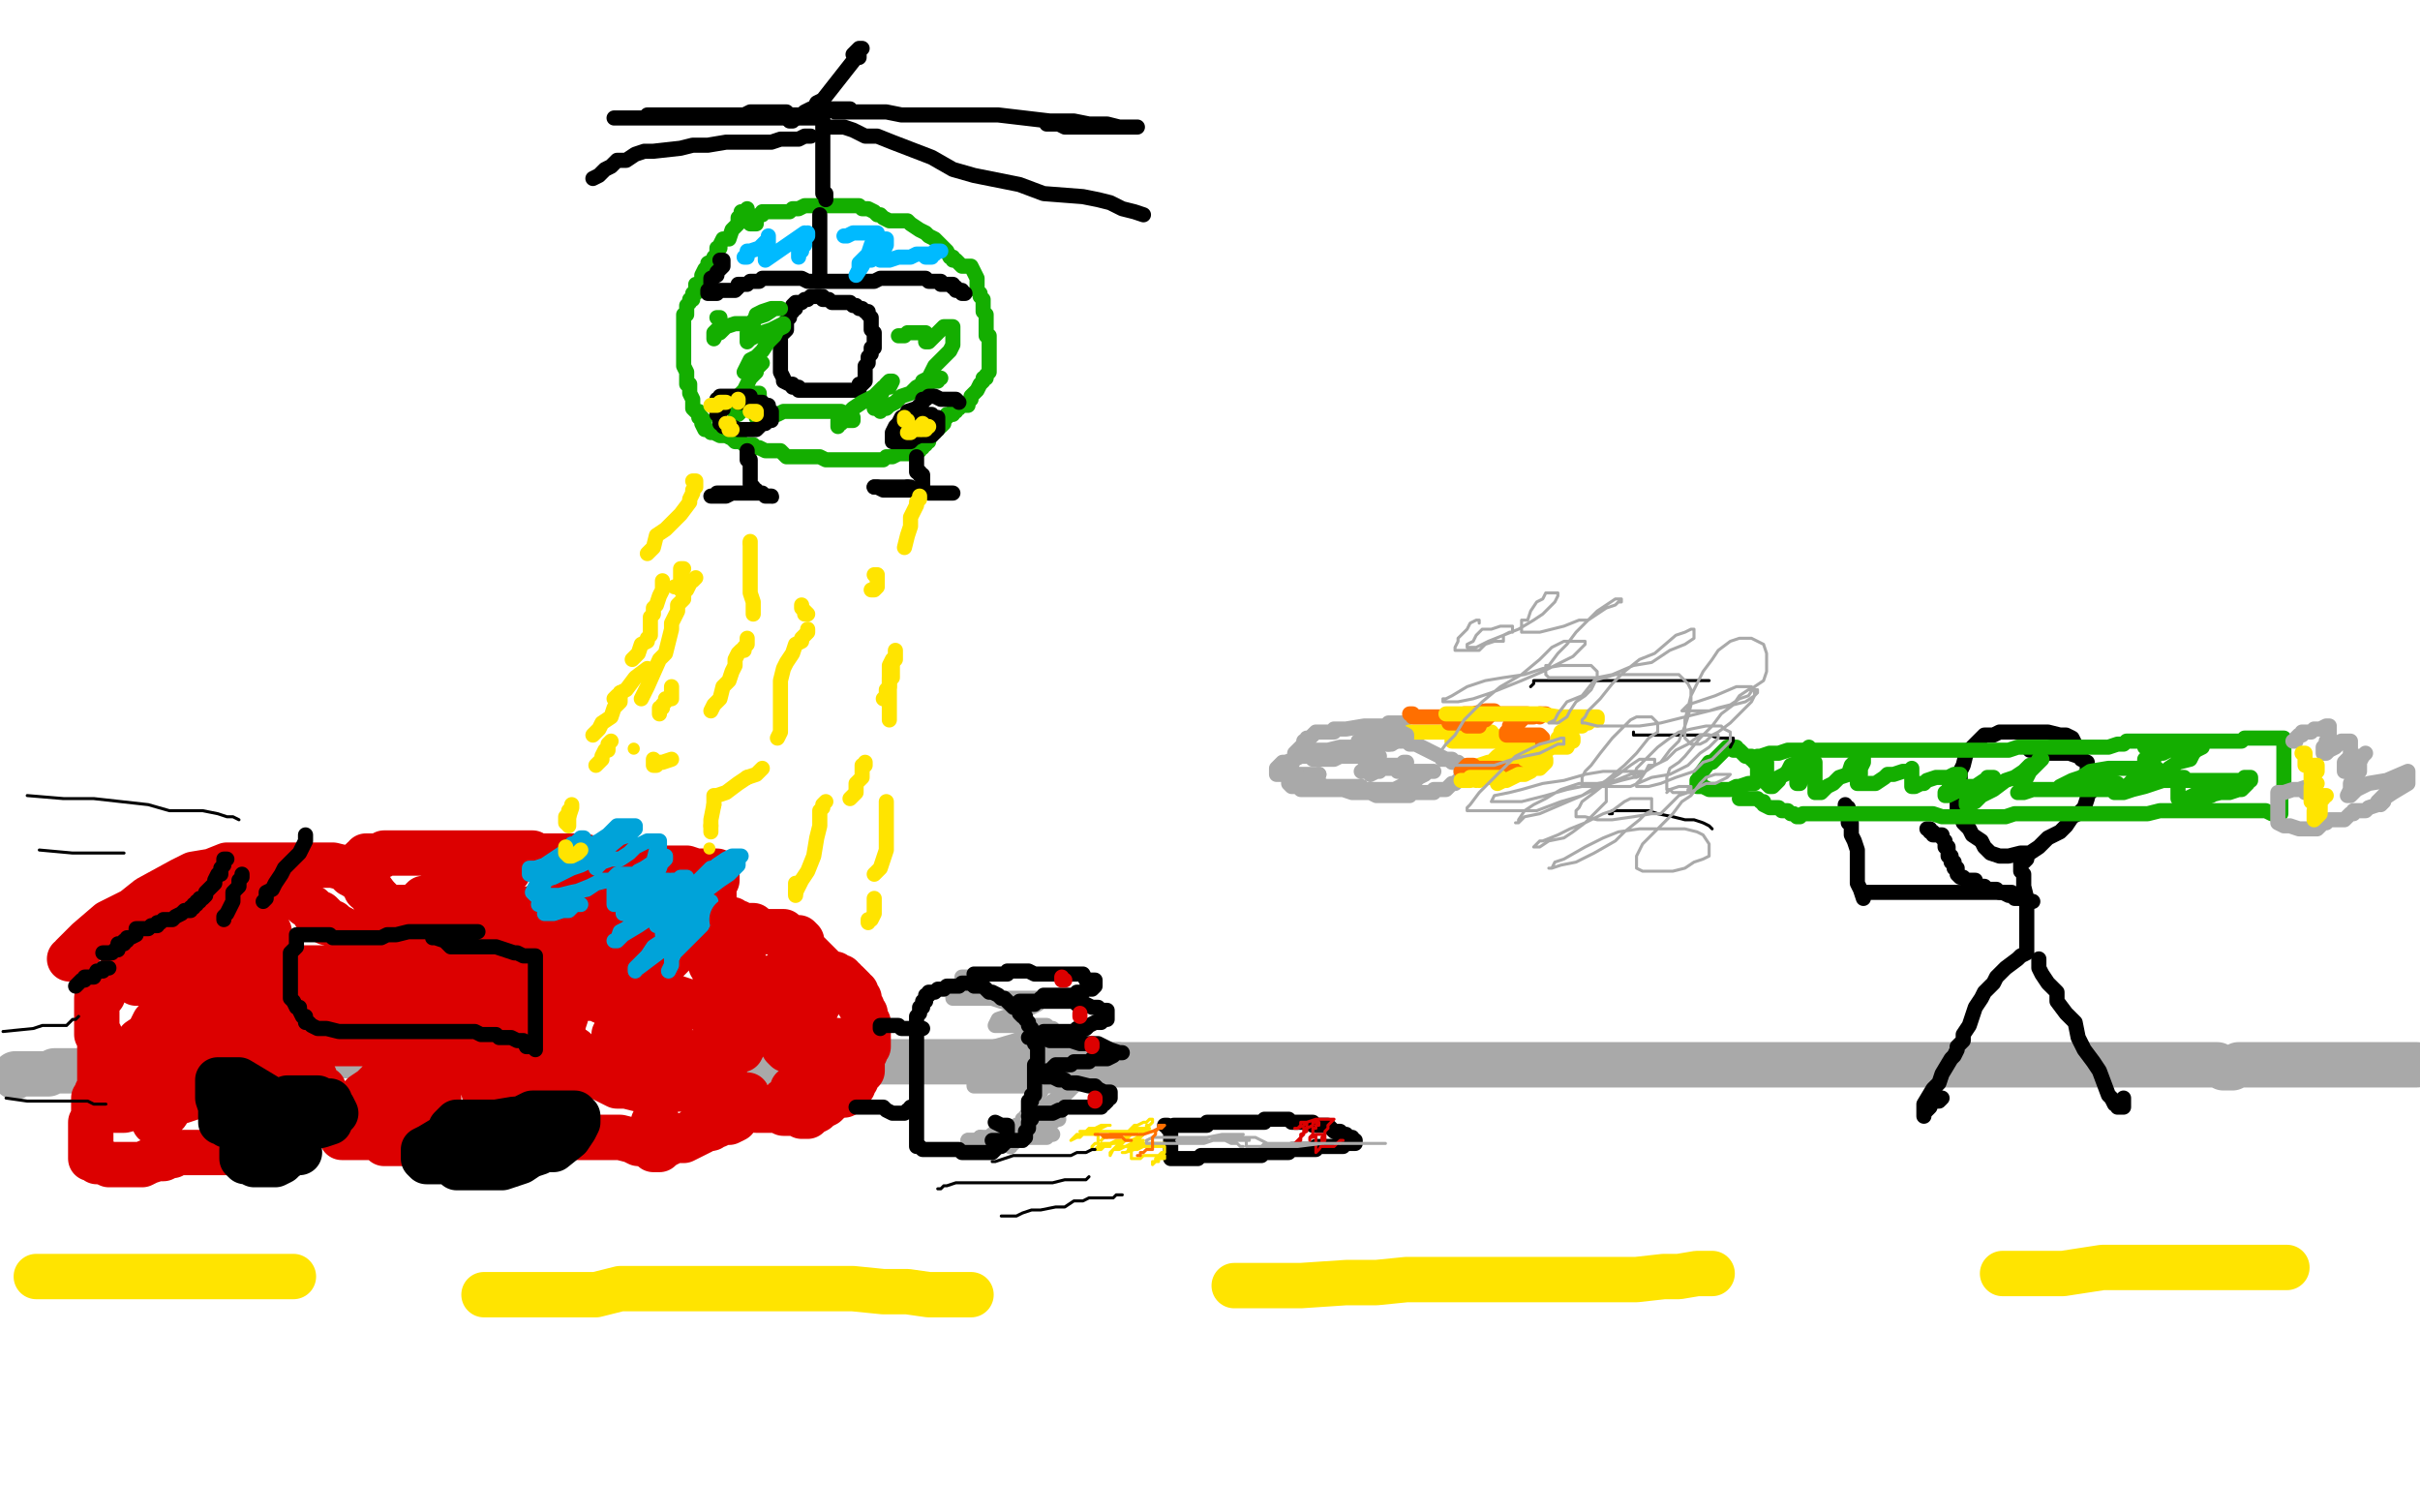 <?xml version="1.0" standalone="no"?>
<!DOCTYPE svg PUBLIC "-//W3C//DTD SVG 1.1//EN"
"http://www.w3.org/Graphics/SVG/1.1/DTD/svg11.dtd">

<svg width="800" height="500" version="1.1" xmlns="http://www.w3.org/2000/svg" xmlns:xlink="http://www.w3.org/1999/xlink" style="stroke-antialiasing: false"><desc>This SVG has been created on https://colorillo.com/</desc><rect x='0' y='0' width='800' height='500' style='fill: rgb(255,255,255); stroke-width:0' /><polyline points="5,356 5,355 5,355 6,355 6,355 7,355 7,355 9,355 9,355 10,355 10,355 12,355 12,355 13,355 13,355 16,355 16,355 18,354 18,354 20,354 20,354 22,354 22,354 24,354 24,354 26,354 26,354 30,354 31,354 32,354 34,354 35,354 37,353 38,353 41,352 42,352 43,352 45,351 46,351 48,351 49,351 50,351 52,351 54,351 56,351 57,351 58,351 61,351 62,350 63,349 65,349 67,349 69,349 70,349 73,349 74,349 76,349 78,349 79,349 81,349 82,349 85,349 87,349 89,349 91,349 92,349 95,349 97,349 100,349 103,349 107,349 110,349 114,349 116,349 119,349 122,349 126,349 128,349 131,349 133,349 135,349 138,349 140,349 143,349 147,349 149,349 151,349 154,349 156,349 158,349 160,349 163,349 164,349 167,349 169,349 172,349 176,349 178,349 181,349 185,349 188,349 193,350 195,350 198,350 201,350 204,350 206,350 208,350 210,350 212,350 214,350 217,350 220,350 223,351 225,351 228,351 230,351 233,351 235,351 237,351 240,351 243,351 247,351 251,351 254,351 258,351 262,351 265,351 269,351 272,351 276,351 279,351 283,351 287,351 291,351 296,351 299,351 303,351 307,351 310,351 312,351 316,351 319,351 322,351 326,351 330,351 334,351 337,351 341,351 344,351 347,351 349,351 352,352 355,352 359,352 363,352 367,352 372,352 377,352 381,352 387,352 392,352 396,352 401,352 407,352 414,352 419,352 424,352 433,352 438,352 445,352 450,352 456,352 461,352 466,352 472,352 476,352 480,352 484,352 490,352 495,352 500,352 506,352 510,352 514,352 518,352 522,352 528,352 533,352 539,352 545,352 552,352 558,352 564,352 572,352 579,352 586,352 591,352 598,352 603,352 609,352 614,352 620,352 625,352 630,352 636,352 640,352 644,352 648,352 653,352 657,352 661,352 665,352 668,352 672,352 677,352 680,352 684,352 687,352 690,352 693,352 696,352 699,352 701,352 704,352 707,352 710,352 713,352 715,352 718,352 721,352 724,352 725,352 726,352 727,352 728,352 729,352 730,352 733,352 735,353 737,353 738,353 740,352 742,352 743,352 744,352 745,352 746,352 747,352 748,352 751,352 754,352 756,352 761,352 762,352 763,352 764,352 766,352 768,352 771,352 775,352 779,352 782,352 784,352 786,352 787,352 788,352 789,352 792,352 795,352 798,352 799,352 798,352" style="fill: none; stroke: #a9a9a9; stroke-width: 15; stroke-linejoin: round; stroke-linecap: round; stroke-antialiasing: false; stroke-antialias: 0; opacity: 1.0"/>
<polyline points="12,422 96,422 96,422 97,422 97,422" style="fill: none; stroke: #ffe400; stroke-width: 15; stroke-linejoin: round; stroke-linecap: round; stroke-antialiasing: false; stroke-antialias: 0; opacity: 1.0"/>
<polyline points="160,428 165,428 165,428 172,428 172,428 177,428 177,428 184,428 184,428 192,428 192,428 197,428 197,428 205,426 205,426 214,426 214,426 223,426 223,426 233,426 233,426 244,426 244,426 257,426 257,426 271,426 271,426 282,426 292,427 300,427 307,428 311,428 317,428 320,428 321,428" style="fill: none; stroke: #ffe400; stroke-width: 15; stroke-linejoin: round; stroke-linecap: round; stroke-antialiasing: false; stroke-antialias: 0; opacity: 1.0"/>
<polyline points="408,425 409,425 409,425 411,425 411,425 414,425 414,425 418,425 418,425 422,425 422,425 430,425 430,425 445,424 445,424 455,424 455,424 465,423 465,423 475,423 475,423 493,423 503,423 509,423 517,423 527,423 535,423 541,423 550,422 555,422 561,421 566,421" style="fill: none; stroke: #ffe400; stroke-width: 15; stroke-linejoin: round; stroke-linecap: round; stroke-antialiasing: false; stroke-antialias: 0; opacity: 1.0"/>
<polyline points="662,421 664,421 664,421 667,421 667,421 670,421 670,421 675,421 675,421 682,421 682,421 695,419 695,419 702,419 702,419 708,419 708,419 713,419 713,419 720,419 720,419 725,419 725,419 731,419 731,419 735,419 739,419 744,419 747,419 751,419 756,419" style="fill: none; stroke: #ffe400; stroke-width: 15; stroke-linejoin: round; stroke-linecap: round; stroke-antialiasing: false; stroke-antialias: 0; opacity: 1.0"/>
<polyline points="23,317 24,317 24,317 24,316 24,316 25,315 25,315 26,314 26,314 27,313 27,313 29,311 29,311 36,305 36,305 40,303 40,303 44,301 44,301 49,297 49,297 60,291 64,289 70,288 75,286 80,286 85,286 89,286 95,286 99,286 106,286 110,286 114,287 116,289 118,290 120,291 122,293 124,296 124,298 125,300 128,303 130,305 132,307 136,310 139,311 141,312 144,314 148,315 151,316 156,318 159,320 162,321 165,323 170,325 175,328 179,330 180,332 181,333 182,335 183,337 183,338 184,340 186,342 187,344 189,347 190,349 190,351 191,352 192,353 193,353 193,354 195,354 196,354 196,355 197,356 198,356 200,357 202,358 204,359 207,359 211,360 214,360 217,360 222,360 225,360 228,360 230,360 232,360 233,360 235,360 238,360 240,360 241,361 243,362 245,362 246,362 247,362 247,363 247,364 246,365 246,366 245,368 244,368 243,370 241,371 239,371 237,372 236,372 235,373 234,373 232,373 231,373 229,374 228,375 227,375 226,376 225,376 224,376 223,376 222,376 221,377 220,378 219,378 218,378 218,379 218,380 217,380 216,380 216,379 216,378 216,377 216,376 216,375 216,374 216,373 216,372 216,371 217,370" style="fill: none; stroke: #dc0000; stroke-width: 15; stroke-linejoin: round; stroke-linecap: round; stroke-antialiasing: false; stroke-antialias: 0; opacity: 1.0"/>
<polyline points="237,370 237,369 237,369 237,367 237,367 237,357 237,357 237,346 237,346 237,336 237,336 237,333 237,333 237,330 237,330 237,324 237,324 237,322 236,321 236,320 235,319 235,317 235,316 235,315 235,314 235,313 235,312 235,311 236,310 236,309 236,308 236,307 236,306 235,306 235,305 235,304 235,303 235,302 235,300 235,299 235,298 236,297 236,296 236,294 236,293 236,291 237,291 237,290 237,289 237,288 236,288 235,288 234,288 232,288 230,288 227,287 225,287 221,287 219,287 217,287 214,287 212,287 210,286 208,286 206,285 205,284 203,284 200,284 199,284 196,284 193,283 191,283 188,283 183,283 181,283 179,283 178,283 176,283 176,282 175,282 174,282 173,282 172,282 171,282 170,282 168,282 167,282 165,282 164,282 162,282 161,282 159,282 158,282 156,282 154,282 153,282 151,282 149,282 147,282 145,282 144,282 143,282 141,282 140,282 139,282 138,282 136,282 134,282 133,282 131,282 129,282 128,282 127,282 126,283 125,283 124,283 123,283 122,283 121,283 121,284 120,284 119,285 119,286 119,287 119,288 119,289 119,290 119,291 121,292 121,294 124,296 127,299 129,300 132,300 135,300 142,300 147,299 149,298 151,297 152,297 154,296 155,296 155,295 154,295 153,295 152,295 150,295 147,295 145,296 143,296 142,297 140,297 139,298 138,299 138,300 138,301 140,299 142,298 146,297 151,295 154,294 160,291 163,290 166,289 168,288 166,288 164,290 161,292 158,294 157,296 155,297 154,298 153,299 153,300 153,301 154,301 156,301 158,301 162,301 166,301 172,301 177,301 183,300 187,300 191,300 194,300 197,300 198,300 199,300 199,301 198,302 196,304 193,306 190,307 188,309 185,311 185,313 184,315 185,315 186,315 188,315 191,315 193,313 196,312 199,311 201,309 202,308 203,307 202,307 201,307 200,308 199,309 195,313 192,316 189,319 187,320 186,321 186,323 187,323 189,323 193,323 196,323 199,322 202,322 206,321 209,321 211,321 214,321 216,321 215,322 214,322 213,324 211,326 209,327 207,330 204,333 204,335 204,336 204,337 204,338 205,338 206,338 208,337 210,337 212,336 214,335 217,335 220,335 223,334 224,334 225,334 223,335 221,335 219,337 217,338 214,338 210,341 206,341 204,342 203,342 203,343 203,344 204,345 207,346 213,347 218,347 224,348 230,348 235,348 238,348 239,347 240,345 240,344 240,342 240,340 239,338 236,336 233,334 230,332 224,330 220,330 213,330 208,330 201,330 196,330 191,330 190,331 189,332 190,329 192,328 196,325 199,322 203,318 207,313 208,310 209,308 210,306 210,303 210,302 209,302 208,301 207,300 206,300 204,300 201,301 197,303 194,305 189,306 187,306 185,306 186,304 188,303 191,302 193,300 196,298 197,297 198,297 198,296 196,296 193,296 190,296 187,297 183,299 177,300 173,301 169,302 167,303 166,304 165,305 167,305 171,305 175,305 181,305 186,305 190,305 193,304 196,304 198,303 196,303 193,302 189,302 182,302 176,303 169,306 162,307 158,309 153,311 152,312 151,312 152,312 155,312 160,312 167,311 174,311 181,310 188,309 195,308 197,308 199,308 199,307 198,307 196,308 193,309 191,311 187,313 183,315 178,317 176,319 174,321 174,322 173,324 173,326 175,327 178,327 185,327 191,327 198,324 205,322 210,319 214,316 216,313 217,310 217,309 217,307 217,306 215,304 212,303 210,303 207,303 205,303 202,304 199,306 197,308 194,310 192,312 191,313 191,315 191,316 192,316 194,316 198,316 204,315 208,314 212,312 215,309 217,308 218,307 218,305 216,305 215,305 213,307 210,308 209,309 207,311 205,313 204,314 201,317 201,319 201,320 201,321 202,321 205,321 209,320 211,319 214,316 217,315 219,313 220,312 221,311 221,310 221,309 220,309 219,309 218,309 216,309 215,309 213,309 210,311 208,313 207,314 204,316 204,317 203,318 204,320 206,320 209,320 213,320 215,319 217,318 218,317 220,315 221,314 221,313 221,312 221,311 220,311 219,310 218,310 216,310 213,310 211,313 207,316 204,318 203,321 202,323 200,325 199,327 199,328 199,329 199,331 200,331 202,331 205,330 208,327 213,324 218,320 222,316 224,312 225,309 226,308 226,306 225,305 224,304 224,303 222,303 220,303 215,304 211,305 206,308 203,310 198,315 196,318 194,320 193,322 193,324 193,325 194,327 195,327 193,327 192,327 190,327 188,327 185,327 182,326 180,326 177,325 176,324 174,324 172,323 169,322 166,322 163,321 160,321 156,321 154,320 151,319 148,318 146,318 144,316 140,315 138,315 134,314 132,313 129,313 128,312 126,312 125,312 124,312 122,312 121,312 120,312 120,311 119,311 119,310 118,310 117,310 116,309 115,309 114,309 113,307 111,306 110,305 108,305 108,304 107,303 106,302 104,302 104,301 103,300 101,299 100,298 98,297 97,296 96,296 94,295 92,294 91,293 89,293 88,293 87,293 86,293 84,293 82,293 81,294 79,295 78,296 77,297 76,297 76,298 74,298 73,299 72,299 71,300 71,301 70,301 69,302 68,303 66,305 64,305 62,307 59,308 57,309 56,311 54,311 54,312 53,312 53,313 52,313 52,315 50,316 49,317 48,319 46,319 44,320 44,321 43,321 42,322 41,322 40,323 39,324 37,325 35,326 34,329 32,330 32,331 32,332 32,333 32,334 32,335 32,336 32,337 32,338 32,339 32,340 32,342 33,342 33,343 33,344 33,345 33,346 33,348 33,351 33,353 33,355 33,357 33,358 33,359 33,360 32,361 32,362 31,363 31,364 31,365 31,366 31,367 31,368 31,369 31,370 30,371 30,372 30,373 30,374 30,375 30,377 30,378 30,379 30,380 30,381 30,382 30,383 31,383 32,384 33,384 34,384 36,385 37,385 39,385 40,385 43,385 45,385 47,385 49,384 52,383 54,383 56,382 57,382 58,381 59,381 60,381 61,381 62,381 64,381 65,381 66,381 67,381 70,381 72,381 73,381 75,381 76,381 77,381 77,380 77,379 77,378 77,377 77,376 77,375 77,374 77,373 77,372 77,371 77,369 77,368 77,366 78,365 78,363 80,362 80,360 82,358 82,357 84,356 86,354 87,353 88,353 88,352 89,352 90,352 91,352 93,352 94,352 96,353 98,354 100,354 101,355 103,356 104,356 105,359 107,360 107,361 109,363 110,365 111,366 111,367 112,368 113,369 113,370 113,371 113,372 113,373 113,374 113,375 113,376 114,376 115,376 116,376 117,376 118,376 119,376 120,376 121,376 122,376 123,376 124,376 125,376 126,376 126,377 127,377 127,378 128,378 129,378 130,378 131,378 132,378 133,378 134,378 143,364 145,363 145,361 145,359 146,358 147,357 147,355 148,355 149,354 150,353 151,352 152,352 153,351 155,351 156,351 158,351 159,351 161,352 162,352 163,353 164,354 164,355 166,355 166,356 166,357 167,358 168,359 168,360 169,361 171,362 172,364 174,365 175,366 176,367 177,368 178,369 179,370 180,370 181,371 182,371 183,372 184,372 185,372 186,373 188,374 189,375 191,375 191,376 192,376 195,376 197,376 199,376 202,376 205,376 209,377 211,378 215,378 216,378 218,378 219,378 220,378 221,378 222,377 223,377 224,377 225,377 226,377 228,376 230,375 232,374 235,372 237,371 239,369 241,369 243,367 244,366 244,365 244,364 244,363 243,363 243,362 242,362 242,361 242,360 241,360 240,359 239,358 236,356 234,355 231,353 226,352 223,351 220,351 218,351 216,351 214,352 212,352 210,352 208,353 207,353 206,354 206,353 206,352 205,352 204,352 202,353 196,355 190,356 184,359 179,359 172,360 168,361 163,361 160,361 160,360 163,359 168,355 175,352 179,349 183,344 186,342 186,339 187,336 187,334 186,334 185,332 184,332 182,332 179,332 176,332 172,332 167,332 162,332 156,333 151,333 145,333 140,333 136,333 133,333 131,333 130,333 130,332 131,331 136,329 139,327 143,326 151,321 154,321 155,320 157,319 156,319 155,319 151,321 147,323 143,326 137,329 133,334 129,337 126,340 126,341 126,343 127,343 130,343 133,343 136,343 138,342 141,342 141,341 142,341 141,342 139,345 136,348 134,350 129,354 126,357 123,360 120,362 120,364 120,365 120,366 121,366 123,366 126,366 129,365 131,364 133,363 134,362 134,361 135,361 135,360 134,360 133,360 129,362 127,363 124,365 122,366 120,367 119,369 118,369 119,368 119,367 121,365 122,364 123,362 126,359 127,357 130,355 132,352 134,351 136,349 136,348 137,348 137,346 136,346 135,345 134,345 132,345 129,345 126,345 121,345 117,345 111,345 105,345 99,345 91,345 86,345 84,345 83,345 83,343 85,341 88,340 90,338 93,337 95,336 98,335 99,335 96,335 93,336 86,337 82,337 75,338 69,338 64,339 61,340 59,340 60,339 63,337 70,335 80,333 89,330 99,328 107,326 114,323 116,321 116,320 115,320 113,320 107,320 99,320 88,320 79,321 66,321 55,321 48,321 41,321 40,321 41,320 44,318 50,317 56,317 63,315 72,313 78,312 83,311 86,311 88,309 89,309 89,308 88,308 86,308 83,308 78,309 72,310 66,312 59,314 53,317 49,319 47,320 45,322 45,324 45,325 46,325 47,325 50,326 52,326 55,326 58,326 60,326 61,326 64,326 63,326 61,328 57,331 55,335 51,338 49,342 46,344 46,346 45,348 45,349 45,350 46,351 48,351 50,351 53,351 56,351 58,351 60,350 62,349 61,349 60,350 58,353 53,355 49,359 45,361 42,364 39,366 38,367 39,367 41,367 45,366 49,365 54,363 56,362 60,361 63,360 65,360 67,359 68,359 69,359 70,359 69,359 68,359 67,360 65,362 63,363 60,364 56,365 54,367 54,368 52,369 52,370 51,370 51,371 53,369 55,368 57,365 59,363 62,360 65,356 68,353 71,350 74,347 76,344 78,343 78,341 79,341 78,341 77,342 76,344 74,345 71,347 70,347 71,346 76,342 82,340 89,336 96,332 101,327 106,324 110,323 113,322 115,321 114,321 113,322 111,322 109,324 107,325 104,328 103,329 102,330 102,331 102,332 103,333 105,333 108,334 119,335 126,335 134,335 139,335 145,334 149,333 151,333 152,332 151,332 150,332 148,332 146,332 144,332 141,334 140,335 138,336 138,337 138,338 139,338 143,338 149,339 154,339 158,339 163,339 168,339 172,339 174,339 176,339 174,341 172,341 169,342 164,344 160,346 155,347 151,347 150,348 149,349 150,349 154,349 161,349 168,349 175,348 179,348 184,348 187,347 190,347 187,347 185,347 180,347 175,347 168,347 160,347 152,347 145,347 137,347 130,346 126,345 123,343 120,342 118,340 117,339 117,337 117,335 119,334 122,333 126,332 130,332 133,332 135,332 137,332 137,331 136,331 133,329 130,328 124,326 118,324 110,324 101,323 93,322 83,321 78,320 72,320 70,320 69,320 68,320 68,319" style="fill: none; stroke: #dc0000; stroke-width: 15; stroke-linejoin: round; stroke-linecap: round; stroke-antialiasing: false; stroke-antialias: 0; opacity: 1.0"/>
<polyline points="89,363 84,360 84,360 79,357 79,357 74,357 74,357 72,357 72,357 72,358 72,358 72,360 72,360 72,363 72,363 73,366 73,366 73,367 73,367 73,371 74,371 75,372 77,372 80,373 83,374 87,374 96,374 101,373 106,372 109,371 109,370 111,368 110,366 109,365 109,364 107,364 105,363 103,363 101,363 98,363 95,363 93,365 90,366 88,368 86,370 84,372 84,374 84,376 84,377 84,378 85,378 87,378 88,376 90,375 92,373 93,372 95,370 95,369 95,368 96,367 96,366 95,366 94,366 93,367 92,369 90,371 88,373 87,375 86,377 86,379 86,380 86,381 87,381 89,380 91,378 93,377 94,374 94,372 95,371 94,370 94,369 93,369 91,369 89,369 87,371 84,372 82,375 81,377 81,379 80,380 80,382 80,383 81,384 82,384 84,385 86,385 89,385 91,385 93,384 94,383 97,381 99,381" style="fill: none; stroke: #000000; stroke-width: 15; stroke-linejoin: round; stroke-linecap: round; stroke-antialiasing: false; stroke-antialias: 0; opacity: 1.0"/>
<polyline points="170,371 168,371 168,371 166,371 166,371 164,371 164,371 162,371 162,371 161,371 161,371 160,371 160,371 157,371 157,371 154,371 154,371 152,371 152,371 151,371 151,371 149,373 149,373 149,374 149,374 149,375 149,375 149,377 149,378 149,379 149,380 149,381 150,381 152,381 155,381 159,381 164,381 167,381 170,380 173,379 176,377 178,375 179,374 179,372 179,371 178,371 177,370 176,370 173,370 170,370 164,371 160,372 153,373 147,376 142,379 140,380 140,383 141,384 145,384 153,384 162,384 170,382 179,380 183,380 188,376 190,373 191,371 191,370 191,369 190,368 189,368 186,368 182,368 176,368 170,371 167,372 162,376 152,384 151,384 151,385 151,386 152,386 155,386 160,386 166,386 172,384 175,382 178,381 179,380 182,377 182,376 180,375 178,375 175,375 172,375 166,377 163,379 160,380 157,381 157,382 158,383 161,383 164,383 167,382 169,381 171,380 173,379 172,379 171,379 170,379 170,380 168,382" style="fill: none; stroke: #000000; stroke-width: 15; stroke-linejoin: round; stroke-linecap: round; stroke-antialiasing: false; stroke-antialias: 0; opacity: 1.0"/>
<polyline points="79,271 77,270 77,270 75,270 75,270 72,269 72,269 67,268 67,268 62,268 62,268 56,268 56,268 49,266 49,266 40,265 40,265 31,264 31,264 21,264 21,264 9,263 9,263" style="fill: none; stroke: #000000; stroke-width: 1; stroke-linejoin: round; stroke-linecap: round; stroke-antialiasing: false; stroke-antialias: 0; opacity: 1.0"/>
<polyline points="41,282 40,282 40,282 39,282 39,282 37,282 37,282 34,282 34,282 24,282 24,282 13,281 13,281" style="fill: none; stroke: #000000; stroke-width: 1; stroke-linejoin: round; stroke-linecap: round; stroke-antialiasing: false; stroke-antialias: 0; opacity: 1.0"/>
<polyline points="26,336 25,337 25,337 24,337 24,337 23,338 23,338 22,339 22,339 20,339 20,339 17,339 17,339 14,339 14,339 11,340 11,340 1,341 1,341" style="fill: none; stroke: #000000; stroke-width: 1; stroke-linejoin: round; stroke-linecap: round; stroke-antialiasing: false; stroke-antialias: 0; opacity: 1.0"/>
<polyline points="35,365 34,365 34,365 32,365 32,365 31,365 31,365 29,364 29,364 27,364 27,364 24,364 24,364 21,364 21,364 16,364 16,364 9,364 9,364 2,363 2,363" style="fill: none; stroke: #000000; stroke-width: 1; stroke-linejoin: round; stroke-linecap: round; stroke-antialiasing: false; stroke-antialias: 0; opacity: 1.0"/>
<polyline points="212,288 211,289 211,289 210,289 210,289 209,289 209,289 207,289 207,289 206,289 206,289 205,289 205,289 204,289 204,289 203,290 203,290 203,291 203,291 203,292 203,293 203,294 203,295 203,296 203,297 203,298 203,299 204,299 206,297 208,296 210,293 211,292 215,290 217,288 218,286 220,284 220,283 219,284 218,287 217,287 215,289 215,291 213,293 213,294 212,295 211,295 210,296 209,297 208,297 208,298 207,298 208,298 208,297 209,296 211,296 213,295 214,294 217,293 218,293 219,293 220,293 219,293 218,294 216,295 214,297 213,298 210,300 209,300 208,302 207,302 206,302 207,302 207,301 209,299 212,297 214,296 215,294 215,293 216,292 217,291 217,290 215,290 215,291 212,293 212,294 210,295 210,296 210,297 211,297 213,296 215,295 218,293 220,293 222,291 224,291 225,290 226,290 227,290 226,291 225,292 223,293 222,295 220,295 220,298 221,298 223,298 225,297 227,296 229,295 231,294 232,292 233,292 232,292 231,292 230,293 229,294 229,295 228,296 228,297 227,298 228,298 229,297 231,295 234,294 238,291 241,289 244,286 244,284 245,283 244,283 242,283 240,284 237,286 235,288 233,291 229,294 227,296 225,297 225,298 225,297 225,296 227,294 230,293 231,291 233,289 234,288 235,287 236,287 235,287 234,288 234,290 233,293 231,295 229,297 228,298 226,299 224,302 223,302 223,303 224,303 226,301 227,299 229,297 231,296 232,294 234,293 234,292 233,292 232,293 230,295 229,295 227,298 224,300 222,302 221,303 219,304 218,304 217,304 217,305 217,306 219,305 220,304 223,303 226,302 228,298 231,297 232,295 234,293 235,293 235,292 234,293 233,293 229,296 227,298 225,301 227,297 230,295 230,294 231,294 231,293 230,293 229,293 228,294 227,297 225,299 224,300 222,302 222,303 222,304 222,305 223,306 225,305 226,304 229,303 230,303 233,301 234,300 235,298 233,298 233,299 231,301 229,304 226,307 224,309 222,311 221,313 220,314 220,313 221,312 223,309 224,307 226,306 227,303 228,301 228,300 228,299 228,298 227,298 226,298 226,299 224,301 223,303 221,304 219,307 219,308 219,309 220,309 222,308 224,306 226,306 228,304 230,303 231,303 232,303 233,302 232,302 231,303 230,304 228,306 226,308 225,309 224,312 223,314 222,316 222,318 222,319 221,321 222,319 222,317 223,315 225,313 228,310 230,308 232,306 233,304 235,303 235,302 234,302 233,302 231,303 230,304 222,311 219,314 215,317 211,320 210,320 210,321 210,320 211,319 214,316 216,313 219,311 222,308 226,304 227,302 229,301 229,299 229,298 227,298 226,298 224,299 221,301 217,302 214,304 211,306 206,309 204,311 203,311 204,311 205,308 207,307 212,303 214,301 218,298 219,296 220,295 222,294 222,293 222,292 221,291 220,291 219,291 218,291 217,291 214,292 212,293 211,294 208,294 205,296 203,296 204,294 208,291 211,288 213,287 216,285 217,281 218,280 218,279 218,278 217,278 216,278 214,278 212,279 210,280 208,282 205,284 202,284 199,285 197,287 198,286 199,285 200,284 200,283 199,282 198,282 198,283 196,283 194,285 192,286 189,287 185,289 183,290 180,291 179,292 180,292 182,288 187,286 191,286 196,283 200,281 205,277 208,276 210,274 210,273 209,273 208,273 207,273 204,273 203,274 201,276 198,278 194,280 189,281 184,284 180,286 177,287 175,287 175,289 176,289 177,287 180,286 183,284 186,282 188,282 189,279 191,279 192,278 193,277 192,277 191,278 189,280 187,283 184,287 181,290 178,292 177,293 176,295 177,296 179,296 181,296 185,296 189,295 194,294 197,292 201,291 203,291 204,291 201,291 199,291 195,293 190,295 187,297 185,299 182,301 181,302 180,302 181,302 183,302 186,301 188,301 189,300 190,299 192,299 191,299 190,299 189,299 188,299 187,299 184,299 183,299 182,299 181,299 178,299" style="fill: none; stroke: #00a3d9; stroke-width: 5; stroke-linejoin: round; stroke-linecap: round; stroke-antialiasing: false; stroke-antialias: 0; opacity: 1.0"/>
<polyline points="242,304 243,305 243,305 244,305 244,305 244,306 244,306 245,306 245,306 246,306 246,306 248,306 248,306 249,306 249,306 250,307 250,307 253,308 257,308 259,308 260,309 262,310 263,310 264,310 265,311 265,312 265,313 265,314 267,315 268,316 269,317 270,318 272,320 273,321 275,322 276,322 277,323 278,323 278,324 279,324 279,325 280,325 281,326 282,327 282,328 283,328 283,329 283,330 284,330 284,332 285,333 285,334 286,335 286,336 286,337 286,338 287,338 287,339 287,340 287,342 287,343 287,344 287,345 287,346 286,347 286,348 285,348 285,350 285,351 285,352 285,354 284,355 283,355 283,356 283,357 282,357 282,358 282,359 281,360 280,361 279,361 279,362 278,362 275,363 274,364 273,365 271,366 270,367 268,368 267,369 266,369 265,369 265,368 264,368 263,368 262,368 261,368 259,368 257,367 256,367 253,367 252,367 250,367 248,366 247,366 246,366 243,366 242,366 242,365 241,365 240,365 240,364 240,363 239,362 239,361 238,360 238,359 237,359 237,358 237,356 237,355 237,353 237,352 237,350 237,349 237,348 237,347 237,346 237,345 237,344 237,343 237,342 237,341 237,339 237,338 237,337 238,337 238,336 238,335 239,334 239,333 240,332 240,330 241,330 241,329 241,328 241,327 241,326 241,325 242,323 242,322 243,322 243,321 243,320 243,319 243,317 244,317 244,316 244,318 244,320 244,322 244,324 244,327 244,330 244,333 244,336 244,339 244,341 244,344 244,346 244,347 245,347 246,345 246,344 246,343 246,341 246,339 246,333 247,330 247,328 247,326 247,323 247,322 247,320 247,322 247,323 247,325 247,328 247,331 247,333 247,335 246,337 246,339 246,340 246,342 247,342 248,342 249,340 250,339 251,336 253,333 255,331 256,329 257,326 258,324 259,322 259,321 259,324 259,326 259,331 259,335 259,338 259,342 259,343 259,345 259,346 260,347 261,347 262,345 263,343 263,341 265,338 266,335 267,333 269,332 269,329 271,329 271,331 270,333 269,335 268,339 268,344 268,346 268,349 268,351 268,353 268,354 269,354 269,353 269,352 271,350 271,348 274,347 275,346 276,344 277,344 277,345 277,346 277,348 276,349 275,352 274,354 274,356 274,359 274,360 274,361 274,362 275,362 275,361 275,360 275,359 275,358 274,358 273,358 272,358 271,358 269,360 266,360 263,361 261,363 259,365 258,366 258,367 261,365 262,364 264,362 264,361 266,360 266,359 265,359 264,359 262,360 261,363 259,364 259,365 257,367" style="fill: none; stroke: #dc0000; stroke-width: 15; stroke-linejoin: round; stroke-linecap: round; stroke-antialiasing: false; stroke-antialias: 0; opacity: 1.0"/>
<polyline points="25,326 26,325 26,325 27,324 27,324 28,324 28,324 28,323 28,323 29,323 29,323 30,323 30,323 31,323 31,323 32,321 32,321 33,321 33,321 34,321 34,320 35,320 36,320" style="fill: none; stroke: #000000; stroke-width: 5; stroke-linejoin: round; stroke-linecap: round; stroke-antialiasing: false; stroke-antialias: 0; opacity: 1.0"/>
<polyline points="75,284 74,284 74,284 74,285 74,285 74,286 74,286 73,287 73,287 73,288 73,288 73,289 72,289 71,291 71,292 69,294 68,295 68,296 67,297 66,297 66,298 65,298 65,299 64,299 64,300 63,300 63,301 62,301 61,301 60,302 58,303 57,304 56,304 55,304 54,304 53,305 52,305 52,306 51,306 50,306 49,307 48,307 47,307 46,307 45,307 45,308 45,309 43,310 42,310 42,311 41,311 41,312 40,312 39,312 39,313 39,314 38,314 37,315 36,315 35,315 34,315" style="fill: none; stroke: #000000; stroke-width: 5; stroke-linejoin: round; stroke-linecap: round; stroke-antialiasing: false; stroke-antialias: 0; opacity: 1.0"/>
<polyline points="74,304 74,303 74,303 75,302 75,302 76,300 76,300 77,298 77,298 77,296 77,296 77,295 77,295 78,294 78,294 79,293 79,293 79,292 79,292 79,291 79,291 80,290 80,290 80,289 80,289" style="fill: none; stroke: #000000; stroke-width: 5; stroke-linejoin: round; stroke-linecap: round; stroke-antialiasing: false; stroke-antialias: 0; opacity: 1.0"/>
<polyline points="87,298 88,297 88,297 88,295 88,295 90,294 90,294 91,292 91,292 93,289 93,289 94,287 94,287 97,284 97,284 99,282 99,282 100,280 100,280 101,278 101,278 101,277 101,277 101,276 101,276 101,277" style="fill: none; stroke: #000000; stroke-width: 5; stroke-linejoin: round; stroke-linecap: round; stroke-antialiasing: false; stroke-antialias: 0; opacity: 1.0"/>
<polyline points="158,308 156,308 156,308 155,308 155,308 153,308 153,308 151,308 151,308 149,308 149,308 144,308 144,308 141,308 141,308 139,308 139,308 137,308 137,308 135,308 135,308 131,309 131,309 128,309 126,310 124,310 121,310 120,310 117,310 115,310 113,310 110,310 109,309 107,309 106,309 104,309 103,309 102,309 101,309 99,309 98,309 98,310 98,311 98,313 97,314 96,315 96,317 96,319 96,320 96,322 96,324 96,327 96,328 96,330 97,331 98,333 99,333 99,334 100,336 101,336 101,338 102,338 103,339 105,340 108,340 112,341 117,341 123,341 128,341 135,341 143,341 147,341 152,341 157,341 159,342 162,342 164,342 165,343 167,343 169,343 171,344 173,344 174,346 176,346 177,347 177,345 177,343 177,341 177,339 177,337 177,334 177,332 177,329 177,327 177,326 177,325 177,323 177,322 177,321 177,320 177,319 177,318 177,317 177,316 176,316 175,316 173,316 171,315 170,315 167,314 164,313 160,313 156,313 152,313 149,313 147,311 144,310 143,310" style="fill: none; stroke: #000000; stroke-width: 5; stroke-linejoin: round; stroke-linecap: round; stroke-antialiasing: false; stroke-antialias: 0; opacity: 1.0"/>
<polyline points="225,82 234,82 234,82 260,84 260,84 267,86 267,86 269,87 269,87 270,88 270,88 272,88 272,88 272,89 272,89 273,89 273,89 274,89 274,89 281,89 285,89 291,89 295,89 300,89 304,89 309,89 311,89 312,89 313,90 315,90 317,90 319,90 321,89 324,89 327,89 329,89 332,89 336,89 340,89 344,89 349,89 354,89 357,89 360,89 362,89 363,89 364,90 365,90 365,91 365,92 367,94 367,96 367,98 367,99 368,99 369,100 370,100 371,101 372,101 372,102 372,103 373,103 373,104 373,105 372,105 371,106 371,107 371,109 370,110 369,113 368,116 367,116 366,118 364,119 364,120 363,120 363,121 362,121 361,121 361,122 360,122 358,123 357,123 355,124 354,124 353,125 352,125 350,125 349,125 348,125 347,125 346,125 345,125 344,125 344,126 343,126 342,127 341,128 340,129 340,130 339,131 338,132 337,133 337,134 336,135 333,139 332,141 331,142 330,143 327,144 327,145 325,146 324,148 323,148 322,149 321,149 320,149 319,149 318,149 317,150 315,150 312,150 310,150 308,150 304,150 301,150 299,150 298,150 296,149 295,149 294,149 292,149 291,149 290,148 289,148 288,148 286,148 285,147 283,147 281,145 280,145 278,144 278,143 276,142 275,141 275,140 274,140 274,139 273,139 272,139 271,139 271,138 270,138 270,137 270,136 269,136 269,135 269,134 268,134 268,133 266,132 266,130 265,130 265,129 263,128 261,128 261,127 260,126 259,126 256,126 254,126 253,126 252,126 250,126 248,126 246,126 245,127 244,127 242,127 241,126 241,125 241,123 240,122 239,120 239,118 238,117 237,116 237,115 237,113 236,111 235,109 235,107 235,104 234,102 233,100 232,99 232,96 231,95 230,94 230,93 229,93 228,92 227,92 227,91 227,90 227,89 227,88 227,87 227,86 227,85" style="fill: none; stroke: #14ae00; stroke-width: 5; stroke-linejoin: round; stroke-linecap: round; stroke-antialiasing: false; stroke-antialias: 0; opacity: 1.0"/>
<polyline points="356,93 354,93 354,93 351,93 351,93 321,92 321,92 319,92 318,92 317,92 316,92 315,92 314,92 312,92 311,92 309,92 307,92 306,92 305,92 304,92 303,92 302,92 301,92 300,92 298,92 297,92 294,92 291,92 290,92 288,92 287,92 286,92 285,91 284,91 283,91 282,91 280,91 278,91 277,91 276,91 275,90 274,90 273,90 273,89 273,88 272,88 271,87 269,87 268,87 267,87 266,87 264,87 263,87 262,87 261,87 259,86 258,86 258,85 257,85 256,85 255,85 254,85 253,85 252,85 250,85 250,84 249,84 248,84 247,83 247,82 247,81 246,81 245,81 244,81 243,81 241,81 239,81 236,83 235,83 233,85 231,85 228,85 225,85 220,85 214,85 207,85" style="fill: none; stroke: #ffffff; stroke-width: 5; stroke-linejoin: round; stroke-linecap: round; stroke-antialiasing: false; stroke-antialias: 0; opacity: 1.0"/>
<polyline points="292,111 299,110 299,110 303,109 303,109 305,108 305,108 306,108 306,108 305,108 305,108 304,108 304,108 302,108 302,108 299,108 299,108 295,108 295,108 285,108 285,108 278,108 278,108 272,108 264,108 258,108 250,108 243,107 236,107 229,107 225,107 222,107 219,106 218,106 217,106 218,105 218,102 222,100 224,97 230,95 235,92 240,90 245,89 249,87 251,86 252,86 252,85 251,85 250,85 247,85 245,85 238,85 232,85 225,86 215,86 207,86 201,86 197,85 195,85 197,84 201,82 209,81 217,81 224,80 229,79 234,78 240,77 244,76 247,75 249,74 250,74 249,75 247,77 243,79 241,82 236,85 234,87 232,89 230,91 230,93 231,94 233,95 236,95 240,95 248,95 256,95 264,95 273,95 283,95 293,95 301,95 309,95 317,95 324,95 331,95 336,95 339,95 342,95 343,95 341,97 340,99 337,99 332,101 329,101 324,103 318,104 311,105 305,106 299,106 294,107 288,108 284,108 280,108 277,108 275,107 275,106 275,104 277,102 282,99 288,95 298,93 306,90 314,87 321,85 330,82 335,82 340,81 344,81 347,81 349,81 351,82 353,83 353,84 353,86 353,89 353,91 352,94 350,96 349,98 348,101 347,103 347,105 347,108 348,110 350,112 353,113 358,114 362,114 367,114 372,113 376,111 380,108 383,107 384,105 385,105 384,105 383,105 380,106 378,108 374,111 369,114 362,117 356,120 349,124 345,127 342,127 338,131 336,132 335,135 334,135 333,135 332,135 331,136 329,136 328,136 326,137 325,137 324,138 321,139 318,140 315,141 313,141 311,141 309,141 306,141 304,141 301,141 298,141 295,141 293,142 292,142 290,143 288,144 287,144 286,144 286,145 285,146 283,147 282,147 282,146 280,145 278,145 277,143 274,142 273,140 271,139 269,138 267,137 265,137 262,136 260,135 257,134 255,134 254,133 251,132 249,131 246,131 244,130 243,129 241,128 241,127 241,126 240,126 238,126 237,126 234,126 232,126 229,127 227,128 226,130 225,130 229,129 236,127 245,125 255,123 263,120 275,120 290,120 301,120 315,120 325,120 335,120 345,120 352,120 359,120 363,120 367,120 368,120 369,120 368,120 369,119 369,118 369,116 369,113 370,112 370,109 370,107 370,105 370,104 370,102 369,101 369,100 368,100 368,99 367,98 367,97 365,97 364,97 363,97 362,97 360,97 359,97 358,97 357,97 357,96 354,96 350,96 343,95 331,95" style="fill: none; stroke: #ffffff; stroke-width: 30; stroke-linejoin: round; stroke-linecap: round; stroke-antialiasing: false; stroke-antialias: 0; opacity: 1.0"/>
<polyline points="237,69 236,69 236,69 235,69 235,69 235,70 235,70 234,70 234,70 233,70 233,70 232,70 232,70 232,71 232,71 231,71 231,71 229,72 228,72 228,73 228,74 228,75 228,76 228,77 228,78 228,79 227,80 227,81 226,82 226,83 226,84 226,85 225,85 225,86 224,86 224,87 224,88 224,89 223,89 223,90" style="fill: none; stroke: #14ae00; stroke-width: 30; stroke-linejoin: round; stroke-linecap: round; stroke-antialiasing: false; stroke-antialias: 0; opacity: 1.0"/>
<polyline points="237,69 235,71 232,73 228,77 224,81 220,85 216,88 214,90 212,93 211,93 210,94 252,53 251,53 250,53 246,55 244,57 239,61 234,66 228,71 222,76 217,82 211,88" style="fill: none; stroke: #ffffff; stroke-width: 30; stroke-linejoin: round; stroke-linecap: round; stroke-antialiasing: false; stroke-antialias: 0; opacity: 1.0"/>
<polyline points="293,67 291,69 291,69 291,70 291,70 288,73 288,73 287,74 287,74 286,75 286,75 283,75 283,75 282,76 282,76 279,77 279,77 277,78 277,78 274,78 274,78 269,79 269,79 268,80 268,80 265,80 265,80 257,80 251,80 246,80 241,80 238,80 236,80 236,79 237,79 238,78 238,77 238,76 238,75 239,74 239,72 239,71 239,69 238,69 237,69" style="fill: none; stroke: #ffffff; stroke-width: 30; stroke-linejoin: round; stroke-linecap: round; stroke-antialiasing: false; stroke-antialias: 0; opacity: 1.0"/>
<polyline points="210,89 211,86 211,83 212,81 212,79 212,78 212,75 212,73 212,70 212,67 211,65 211,64 211,63 211,64 211,66 211,69 211,72 211,75 211,79 211,83 213,86 216,91 221,95 224,99 228,104 234,108 239,112 244,115 247,117 250,117 251,117 253,116 254,114 255,113 256,111 257,109 258,109 258,108 258,107 257,107 256,107 254,107 251,107 248,107 245,107 243,107 241,107 239,107 237,107" style="fill: none; stroke: #ffffff; stroke-width: 30; stroke-linejoin: round; stroke-linecap: round; stroke-antialiasing: false; stroke-antialias: 0; opacity: 1.0"/>
<polyline points="211,88 209,93 206,98 206,100 206,99 207,97 208,95 210,92 210,89" style="fill: none; stroke: #ffffff; stroke-width: 30; stroke-linejoin: round; stroke-linecap: round; stroke-antialiasing: false; stroke-antialias: 0; opacity: 1.0"/>
<polyline points="237,107 236,107 234,108 232,109 230,109 227,109 224,109 220,110 216,110 213,110 209,110 206,110 203,110 201,110 200,110 200,111" style="fill: none; stroke: #ffffff; stroke-width: 30; stroke-linejoin: round; stroke-linecap: round; stroke-antialiasing: false; stroke-antialias: 0; opacity: 1.0"/>
<polyline points="269,61 268,60 268,60 267,60 267,60 267,61 267,61 265,61 265,61 264,61 264,61 264,62 264,62 263,62 263,62 262,62 262,62 262,63 262,63 261,64 261,64 260,64 260,65 259,67 258,68 257,69 256,69 254,70 254,71 254,72 253,73 252,73 251,75 250,75 250,76 249,76 249,77 248,78 247,79 247,80" style="fill: none; stroke: #ffffff; stroke-width: 5; stroke-linejoin: round; stroke-linecap: round; stroke-antialiasing: false; stroke-antialias: 0; opacity: 1.0"/>
<polyline points="247,69 247,70 247,70 246,70 246,70 245,70 245,70 245,71 245,71 245,72 245,72 244,72 244,72 244,74 244,74 243,75 243,75 242,76 242,76 241,79 239,79 238,81 238,82 237,82 237,83 237,84 236,85 236,86 234,87 234,88 233,89 232,91 232,92 232,93 232,94 230,94 230,95 230,97 229,97 229,98 229,99 228,99 228,100 227,101 227,102 227,104 226,104 226,106 226,107 226,109 226,110 226,111 226,112 226,113 226,114 226,115 226,116 226,117 226,118 226,119 226,120 226,121 227,123 227,124 227,126 227,127 228,127 228,128 228,129 228,130 229,132 229,133 229,134 229,135 230,136 231,136 231,137 231,138 232,138 232,139 233,139 232,140 233,142 234,142 235,143 236,143 238,144 239,144 240,144 242,145 243,146 245,146 246,147 247,147 248,147 249,147 250,148 251,148 253,149 254,149 256,149 258,149 259,150 260,151 262,151 264,151 265,151 266,151 267,151 269,151 270,151 271,151 273,152 274,152 275,152 276,152 277,152 278,152 279,152 280,152 281,152 282,152 283,152 284,152 285,152 286,152 288,152 289,152 291,152 292,152 293,151 294,151 295,151 297,150 298,150 299,150 300,150 301,150 302,150 302,149 303,149 304,149 304,148 305,148 305,147 306,147 306,146 307,146 307,145 308,144 308,143 309,143 309,142 310,142 310,141 311,141 312,140 312,139 313,138 313,137 314,137 315,137 315,136 316,136 316,135 317,135 317,134 318,134 320,134 320,133 321,132 321,131 322,130 323,129 324,127 325,126 325,125 326,125 326,124 327,123 327,122 327,121 327,120 327,119 327,118 327,117 327,116 327,114 327,113 327,112 327,111 326,111 326,110 326,109 326,107 326,106 326,105 326,104 325,103 325,102 325,101 325,99 324,98 324,97 323,96 323,94 323,92 322,90 321,88 320,88 319,88 318,88 317,87 316,86 315,86 315,85 314,85 313,83 312,82 311,81 309,79 307,78 306,77 304,76 301,74 300,73 298,73 297,73 294,73 292,72 291,71 290,71 289,70 287,69 285,69 284,68 283,68 281,68 280,68 279,68 278,68 276,68 275,68 274,68 273,68 272,68 271,68 270,68 269,68 268,68 266,68 264,69 262,69 261,70 259,70 257,70 256,70 254,70 253,70 252,70 252,71 251,71 250,72 250,73 250,74 249,74 248,74" style="fill: none; stroke: #14ae00; stroke-width: 5; stroke-linejoin: round; stroke-linecap: round; stroke-antialiasing: false; stroke-antialias: 0; opacity: 1.0"/>
<polyline points="271,71 271,72 271,72 271,73 271,73 271,74 271,74 271,75 271,75 271,76 271,77 271,78 271,79 271,80 271,81 271,82 271,83 271,84 271,85 271,86 271,87 271,88 271,89 271,90 271,91 271,92 271,93 270,93 269,93 267,93 265,92 264,92 263,92 261,92 259,92 258,92 257,92 256,92 255,92 254,92 253,92 252,92 251,93 250,93 249,93 248,93 247,94 246,94 245,94 244,94 244,95 243,96 242,96 240,96 238,96 237,97 235,97 234,97 234,96 235,96 235,95 235,94 235,93 235,92 237,91 237,90 238,89 239,88 239,86 238,86" style="fill: none; stroke: #000000; stroke-width: 5; stroke-linejoin: round; stroke-linecap: round; stroke-antialiasing: false; stroke-antialias: 0; opacity: 1.0"/>
<polyline points="270,93 271,93 271,93 272,93 272,93 273,93 273,93 274,93 274,93 276,93 276,93 277,93 277,93 278,93 278,93 280,93 280,93 281,93 281,93 283,93 284,93 285,93 286,93 287,93 288,93 289,93 291,92 292,92 293,92 294,92 295,92 297,92 298,92 299,92 300,92 301,92 302,92 303,92 304,92 305,92 306,92 307,93 308,93 310,93 311,93 311,94 312,94 313,94 314,94 315,94 315,95 316,95 316,96 317,96 318,96 318,97 319,97" style="fill: none; stroke: #000000; stroke-width: 5; stroke-linejoin: round; stroke-linecap: round; stroke-antialiasing: false; stroke-antialias: 0; opacity: 1.0"/>
<polyline points="263,101 263,102 263,102 262,102 262,102 262,103 262,103 261,103 261,103 261,104 261,104 261,105 261,105 260,106 260,106 260,107 260,107 260,109 259,110 258,110 258,112 258,113 258,115 258,116 258,118 258,119 258,120 258,121 258,122 258,123 259,125 259,126 261,127 262,127 262,128 263,128 264,128 264,129 265,129 266,129 267,129 268,129 269,129 270,129 271,129 272,129 273,129 275,129 277,129 278,129 279,129 280,129 281,129 283,129 284,129 284,128 284,127 285,127 286,126 286,124 286,122 286,121 287,120 287,118 288,117 288,115 289,115 289,114 289,113 289,112 289,110 288,109 288,108 288,107 288,106 288,105 287,104 287,103 286,103 285,102 284,102 283,101 282,101 281,100 280,100 278,100 277,100 275,100 274,99 273,99 272,99 272,98 271,98 270,98 269,98 268,98 267,99 266,99 265,100 264,100 263,100 262,101" style="fill: none; stroke: #000000; stroke-width: 5; stroke-linejoin: round; stroke-linecap: round; stroke-antialiasing: false; stroke-antialias: 0; opacity: 1.0"/>
<polyline points="273,66 273,65 273,65 273,64 273,64 272,64 272,64 272,63 272,63 272,62 272,62 272,61 272,61 272,60 272,58 272,57 272,55 272,54 272,52 272,50 272,48 272,47 272,45 272,44 272,42 272,41 272,40 272,39 271,39 270,39 269,39 268,39 267,39 266,39 265,39 264,39 264,38 263,38 261,38 260,37 259,37 258,37 257,37 256,37 255,37 253,37 252,37 250,37 248,37 246,38 244,38 242,38 240,38 238,38 237,38 236,38 235,38 234,38 232,38 231,38 230,38 227,38 224,38 221,38 219,38 217,38 216,38 215,38 214,38 213,39 212,39 210,39 208,39 207,39 205,39 204,39 203,39 204,39 206,39 209,39 212,39 216,39 222,39 229,39 236,39 241,39 247,39 251,39 254,39 258,39 260,39 262,39 263,39 264,39 265,39 266,38 267,38 267,37 269,37 270,37 272,36 273,36 274,36 275,36 277,36 278,36 279,36 280,36 281,36 280,36 279,37 277,37 276,37 277,37 280,37 283,37 286,37 289,37 293,37 298,38 306,38 313,38 321,38 330,38 347,40 355,40 360,41 366,41 370,42 372,42 374,42 375,42 376,42 374,42 372,42 369,42 366,42 364,42 361,42 359,42 357,42 355,42 353,42 352,42 350,41 349,41 348,41 346,41" style="fill: none; stroke: #000000; stroke-width: 5; stroke-linejoin: round; stroke-linecap: round; stroke-antialiasing: false; stroke-antialias: 0; opacity: 1.0"/>
<polyline points="261,40 262,40 262,40 263,39 263,39 265,38 265,38 266,37 266,37 268,36 268,36 269,36 269,36 270,34 270,34 272,33 272,33 283,19 283,19 284,19 284,18 284,17 284,16 285,16 284,16 283,17 282,18" style="fill: none; stroke: #000000; stroke-width: 5; stroke-linejoin: round; stroke-linecap: round; stroke-antialiasing: false; stroke-antialias: 0; opacity: 1.0"/>
<polyline points="268,45 266,45 266,45 264,46 264,46 262,46 262,46 258,46 258,46 255,47 255,47 252,47 252,47 248,47 248,47 244,47 244,47 240,47 240,47 234,48 234,48 229,48 229,48 225,49 225,49 216,50 213,50 210,51 207,53 204,53 202,55 200,56 198,58 196,59" style="fill: none; stroke: #000000; stroke-width: 5; stroke-linejoin: round; stroke-linecap: round; stroke-antialiasing: false; stroke-antialias: 0; opacity: 1.0"/>
<polyline points="273,42 274,42 274,42 275,42 275,42 276,42 276,42 277,42 277,42 278,42 278,42 279,42 279,42 282,43 282,43 286,45 286,45 290,45 290,45 295,47 295,47 308,52 308,52 315,56 322,58 337,61 345,64 358,65 363,66 367,67 371,69 375,70 378,71" style="fill: none; stroke: #000000; stroke-width: 5; stroke-linejoin: round; stroke-linecap: round; stroke-antialiasing: false; stroke-antialias: 0; opacity: 1.0"/>
<polyline points="247,149 247,150 247,150 247,151 247,151 247,152 247,152 248,152 248,152 248,153 248,153 248,154 248,154 248,155 248,155 248,156 248,156 248,157 248,157 248,158 248,158 248,159 248,160 249,161 249,162 250,162 250,163 249,163 248,163 247,163 246,163 245,163 244,163 243,163 241,163 240,163 239,163 238,163 237,163 237,164 236,164 235,164 236,164 238,164 239,164 240,164 242,163 243,163 245,163 246,163 247,163 248,163 249,163 250,163 251,163 252,163 253,164 254,164 255,164" style="fill: none; stroke: #000000; stroke-width: 5; stroke-linejoin: round; stroke-linecap: round; stroke-antialiasing: false; stroke-antialias: 0; opacity: 1.0"/>
<circle cx="255.5" cy="164.5" r="2" style="fill: #000000; stroke-antialiasing: false; stroke-antialias: 0; opacity: 1.0"/>
<polyline points="303,151 303,152 303,152 303,153 303,153 303,154 303,154 303,155 303,155 303,156 303,156 304,156 304,156 304,157 304,157 305,157 305,157 305,158 305,159 305,160" style="fill: none; stroke: #000000; stroke-width: 5; stroke-linejoin: round; stroke-linecap: round; stroke-antialiasing: false; stroke-antialias: 0; opacity: 1.0"/>
<polyline points="305,160 305,161 303,162 302,162 301,162 301,161 300,161" style="fill: none; stroke: #000000; stroke-width: 5; stroke-linejoin: round; stroke-linecap: round; stroke-antialiasing: false; stroke-antialias: 0; opacity: 1.0"/>
<polyline points="300,161 298,161 297,161 295,161 293,161 291,161 290,161 289,161" style="fill: none; stroke: #000000; stroke-width: 5; stroke-linejoin: round; stroke-linecap: round; stroke-antialiasing: false; stroke-antialias: 0; opacity: 1.0"/>
<polyline points="289,161 290,161 292,162 295,162 297,162 302,162 305,162 307,163 310,163 312,163 314,163 315,163" style="fill: none; stroke: #000000; stroke-width: 5; stroke-linejoin: round; stroke-linecap: round; stroke-antialiasing: false; stroke-antialias: 0; opacity: 1.0"/>
<polyline points="247,85 246,85 246,85 247,84 247,84 247,83 247,83 248,83 248,83 251,82 251,82 253,80 254,79 254,78 254,79 254,81 254,82 253,84 253,85 253,86 266,77 266,78 265,79 265,81 264,82 264,83 264,84 264,85 264,83 265,83 265,81 266,80 266,79 267,78 267,77 267,78 266,79 266,80 266,81" style="fill: none; stroke: #00baff; stroke-width: 5; stroke-linejoin: round; stroke-linecap: round; stroke-antialiasing: false; stroke-antialias: 0; opacity: 1.0"/>
<polyline points="279,78 280,78 280,78 282,77 282,77 284,77 284,77 285,77 285,77 286,77 286,77 287,77 287,77 288,77 288,77 289,77 289,77 290,77 290,77 290,78 290,79 289,79 288,81 287,84 285,86 284,87 284,89 283,91 285,88 286,86 288,86 289,83 289,82 290,81 291,80 291,79 292,79 293,79 293,80 293,81 292,83 291,83 291,84 291,85 291,86 292,86 294,86 297,85 301,85 303,84 306,84 308,84 310,83 311,83 309,83 309,84 308,84 308,85 307,85 306,85" style="fill: none; stroke: #00baff; stroke-width: 5; stroke-linejoin: round; stroke-linecap: round; stroke-antialiasing: false; stroke-antialias: 0; opacity: 1.0"/>
<polyline points="237,105 238,105 238,105 238,106 238,106 238,107 238,107 238,108 238,108 237,109 237,109 236,110 236,110 236,111 236,111 236,112 236,112 237,110 238,110 240,108 243,107 248,107 250,105 253,104 256,102 258,102 256,102 255,102 252,103 250,104 249,107 248,108 248,109 247,110 247,112 247,113 248,112 250,111 252,110 255,109 257,108 259,107 259,108 257,109 256,111 254,113 252,116 250,118 248,119 247,121 246,123 247,122 248,121 249,121 251,121 252,120 250,122 250,123 248,125 247,127 246,129 244,131 244,133 243,135 243,136 243,137 244,137 245,136 246,135 247,134 247,133 248,132 249,132 250,131 250,130 251,130 251,131 251,132 251,133 250,134 250,136 250,137 250,138 251,138 252,138 253,138 254,137 257,137 259,136 262,136 265,136 269,136 273,136 276,136 278,136 280,137 282,138 282,139 280,139 279,139 278,140 277,140 277,141 277,140 277,139 278,138 280,137 282,135 285,133 289,131 291,129 292,128 294,128 295,126 294,126 293,127 293,128 292,129 291,131 290,133 289,133 289,135 290,135 291,136 291,135 293,135 294,134 296,133 298,131 301,130 303,128 305,127 307,126 310,126 310,125 311,125 310,125 310,126 309,126 308,126 307,127 306,127 306,128 305,128 305,126 307,125 309,121 311,119 314,116 315,114 315,112 315,111 315,110 315,109 315,108 314,108 313,108 312,108 311,109 310,110 309,111 307,113 306,113 306,112 306,111 306,110 305,110 304,110 303,110 302,110 301,110 300,110 299,111 297,111" style="fill: none; stroke: #14ae00; stroke-width: 5; stroke-linejoin: round; stroke-linecap: round; stroke-antialiasing: false; stroke-antialias: 0; opacity: 1.0"/>
<polyline points="248,132 248,131 248,131 247,131 247,131 246,131 246,131 245,131 245,131 244,131 244,131 243,131 243,131 241,131 241,131 240,131 240,131 238,131 238,132 237,132 237,133 237,134 237,135 237,136 237,137 238,138 238,139 238,140 239,140 239,141 241,141 242,141 244,142 246,142 247,142 249,142 250,142 251,141 252,140 253,140 254,139 255,139 255,138 255,137 255,136 254,135 254,134 253,134 252,133 251,133 250,133 249,133 248,133 247,133 246,133 244,133" style="fill: none; stroke: #000000; stroke-width: 5; stroke-linejoin: round; stroke-linecap: round; stroke-antialiasing: false; stroke-antialias: 0; opacity: 1.0"/>
<polyline points="317,133 316,132 316,132 314,132 314,132 312,132 312,132 311,132 311,132 309,131 309,131 308,131 308,131 307,131 307,131 306,132 306,132 305,132 305,132 305,133 305,133 303,135 300,136 300,137 298,138 297,140 296,141 295,143 295,144 295,145 295,146 296,146 298,146 299,146 301,146 302,145 304,144 305,144 307,144 308,144 310,142 310,141 310,140 310,138 309,138 308,138 308,137 307,137 306,137 305,137 304,137 303,137" style="fill: none; stroke: #000000; stroke-width: 5; stroke-linejoin: round; stroke-linecap: round; stroke-antialiasing: false; stroke-antialias: 0; opacity: 1.0"/>
<circle cx="239.5" cy="135.5" r="2" style="fill: #000000; stroke-antialiasing: false; stroke-antialias: 0; opacity: 1.0"/>
<polyline points="244,133 244,132 244,132" style="fill: none; stroke: #ffe400; stroke-width: 5; stroke-linejoin: round; stroke-linecap: round; stroke-antialiasing: false; stroke-antialias: 0; opacity: 1.0"/>
<polyline points="248,136 249,136 249,136 250,136 250,136 250,137" style="fill: none; stroke: #ffe400; stroke-width: 5; stroke-linejoin: round; stroke-linecap: round; stroke-antialiasing: false; stroke-antialias: 0; opacity: 1.0"/>
<polyline points="242,142 241,142 241,142 241,141 241,141 241,140 241,140 240,140 240,140" style="fill: none; stroke: #ffe400; stroke-width: 5; stroke-linejoin: round; stroke-linecap: round; stroke-antialiasing: false; stroke-antialias: 0; opacity: 1.0"/>
<polyline points="240,133 239,133 239,133 238,133 238,133 237,134 237,134 236,134 236,134 235,134 235,134" style="fill: none; stroke: #ffe400; stroke-width: 5; stroke-linejoin: round; stroke-linecap: round; stroke-antialiasing: false; stroke-antialias: 0; opacity: 1.0"/>
<polyline points="299,138 299,139 299,139 300,139" style="fill: none; stroke: #ffe400; stroke-width: 5; stroke-linejoin: round; stroke-linecap: round; stroke-antialiasing: false; stroke-antialias: 0; opacity: 1.0"/>
<polyline points="305,140 305,141 305,141 305,142 305,142 306,142 306,142" style="fill: none; stroke: #ffe400; stroke-width: 5; stroke-linejoin: round; stroke-linecap: round; stroke-antialiasing: false; stroke-antialias: 0; opacity: 1.0"/>
<polyline points="307,141 306,141 306,141 305,141 305,141 304,141 304,141 304,142 304,142 303,142 303,142 302,142 302,142 301,142 301,142 301,143 301,143 300,143 300,143" style="fill: none; stroke: #ffe400; stroke-width: 5; stroke-linejoin: round; stroke-linecap: round; stroke-antialiasing: false; stroke-antialias: 0; opacity: 1.0"/>
<polyline points="229,159 230,159 230,159 230,160 230,160 230,161 230,161 229,162 229,162 229,163 229,163 228,165 228,165 228,166 228,166 225,170 225,170 222,173 220,175 217,177 216,181 214,183" style="fill: none; stroke: #ffe400; stroke-width: 5; stroke-linejoin: round; stroke-linecap: round; stroke-antialiasing: false; stroke-antialias: 0; opacity: 1.0"/>
<polyline points="219,192 219,193 219,193 219,194 219,194 219,195 219,195 218,197 218,197 217,200 217,200 216,201 216,201 216,203 216,203 215,204 215,204 215,206 215,206 215,207 215,207 215,208 215,208 215,209 215,209 215,210 214,211 214,212 212,213 211,216 209,218" style="fill: none; stroke: #ffe400; stroke-width: 5; stroke-linejoin: round; stroke-linecap: round; stroke-antialiasing: false; stroke-antialias: 0; opacity: 1.0"/>
<polyline points="205,229 205,230 205,230 205,232 205,232 203,234 203,234 202,237 202,237 199,239 199,239 198,241 198,241 196,243 196,243" style="fill: none; stroke: #ffe400; stroke-width: 5; stroke-linejoin: round; stroke-linecap: round; stroke-antialiasing: false; stroke-antialias: 0; opacity: 1.0"/>
<polyline points="247,211 247,212 247,212 247,213 247,213 246,214 246,214 246,215 246,215 245,215 245,215 244,216 244,216 243,218 243,218 243,220 243,220 242,222 241,225 239,227 238,231 236,233 235,235" style="fill: none; stroke: #ffe400; stroke-width: 5; stroke-linejoin: round; stroke-linecap: round; stroke-antialiasing: false; stroke-antialias: 0; opacity: 1.0"/>
<polyline points="223,194 224,194 224,194 225,194 225,194 226,194 226,194" style="fill: none; stroke: #ffe400; stroke-width: 5; stroke-linejoin: round; stroke-linecap: round; stroke-antialiasing: false; stroke-antialias: 0; opacity: 1.0"/>
<polyline points="222,227 222,228 222,228 222,229 222,229 222,230 222,230 222,231 222,231 220,231 220,231 220,232 220,232 219,233 219,233 219,234 219,234 218,234 218,234 218,236 218,236" style="fill: none; stroke: #ffe400; stroke-width: 5; stroke-linejoin: round; stroke-linecap: round; stroke-antialiasing: false; stroke-antialias: 0; opacity: 1.0"/>
<polyline points="216,251 216,252 216,252 216,253 216,253 217,253 217,253 217,252 217,252 219,252 219,252 222,251" style="fill: none; stroke: #ffe400; stroke-width: 5; stroke-linejoin: round; stroke-linecap: round; stroke-antialiasing: false; stroke-antialias: 0; opacity: 1.0"/>
<polyline points="304,164 304,165 304,165 303,166 303,166 303,167 303,167 302,169 302,169 301,171 301,171 301,174 301,174 300,177 300,177 299,181 299,181" style="fill: none; stroke: #ffe400; stroke-width: 5; stroke-linejoin: round; stroke-linecap: round; stroke-antialiasing: false; stroke-antialias: 0; opacity: 1.0"/>
<circle cx="292.5" cy="231.5" r="2" style="fill: #ffe400; stroke-antialiasing: false; stroke-antialias: 0; opacity: 1.0"/>
<polyline points="295,219 295,221 295,221 295,223 295,223 295,224 295,224 294,224 294,224 294,225 294,225 294,226 294,226 294,227 294,227 293,228 293,228 293,230 293,230 292,231 292,231" style="fill: none; stroke: #ffe400; stroke-width: 5; stroke-linejoin: round; stroke-linecap: round; stroke-antialiasing: false; stroke-antialias: 0; opacity: 1.0"/>
<polyline points="286,252 286,253 286,253 285,253 285,253 285,255 285,255 285,257 285,257 284,258 284,258 283,259 283,259 283,261 283,261 283,262 283,262 282,263 282,263 281,264 281,264" style="fill: none; stroke: #ffe400; stroke-width: 5; stroke-linejoin: round; stroke-linecap: round; stroke-antialiasing: false; stroke-antialias: 0; opacity: 1.0"/>
<polyline points="273,265 272,266 272,266 272,267 272,267 271,268 271,268 271,270 271,270 271,273 271,273 270,277 270,277 269,283 269,283 267,288 267,288 265,291 265,291 264,293 264,293 263,295 263,295" style="fill: none; stroke: #ffe400; stroke-width: 5; stroke-linejoin: round; stroke-linecap: round; stroke-antialiasing: false; stroke-antialias: 0; opacity: 1.0"/>
<polyline points="263,294 263,295 263,295 263,296 263,296 263,294 263,294 263,292 263,292" style="fill: none; stroke: #ffe400; stroke-width: 5; stroke-linejoin: round; stroke-linecap: round; stroke-antialiasing: false; stroke-antialias: 0; opacity: 1.0"/>
<polyline points="266,203 267,203 267,203 266,202 266,202 265,201 265,201 265,200 265,200" style="fill: none; stroke: #ffe400; stroke-width: 5; stroke-linejoin: round; stroke-linecap: round; stroke-antialiasing: false; stroke-antialias: 0; opacity: 1.0"/>
<polyline points="267,208 267,209 267,209 265,211 265,211 265,212 265,212 263,213 263,213 262,216 262,216 260,219 260,219 259,221 259,221 258,225 258,225 258,234 258,234 258,237 258,237 258,240 258,240 258,242 257,244" style="fill: none; stroke: #ffe400; stroke-width: 5; stroke-linejoin: round; stroke-linecap: round; stroke-antialiasing: false; stroke-antialias: 0; opacity: 1.0"/>
<polyline points="252,254 250,256 250,256 247,257 247,257" style="fill: none; stroke: #ffe400; stroke-width: 5; stroke-linejoin: round; stroke-linecap: round; stroke-antialiasing: false; stroke-antialias: 0; opacity: 1.0"/>
<polyline points="236,266 235,271 235,273" style="fill: none; stroke: #ffe400; stroke-width: 5; stroke-linejoin: round; stroke-linecap: round; stroke-antialiasing: false; stroke-antialias: 0; opacity: 1.0"/>
<polyline points="247,257 244,259 240,262 237,263 236,263 236,264 236,265 236,266" style="fill: none; stroke: #ffe400; stroke-width: 5; stroke-linejoin: round; stroke-linecap: round; stroke-antialiasing: false; stroke-antialias: 0; opacity: 1.0"/>
<polyline points="235,273 235,275" style="fill: none; stroke: #ffe400; stroke-width: 5; stroke-linejoin: round; stroke-linecap: round; stroke-antialiasing: false; stroke-antialias: 0; opacity: 1.0"/>
<circle cx="234.5" cy="280.5" r="2" style="fill: #ffe400; stroke-antialiasing: false; stroke-antialias: 0; opacity: 1.0"/>
<polyline points="289,190 290,190 290,190 290,191 290,191 290,192 290,192 290,193 290,193 290,194 290,194 289,195 289,195 288,195 288,195" style="fill: none; stroke: #ffe400; stroke-width: 5; stroke-linejoin: round; stroke-linecap: round; stroke-antialiasing: false; stroke-antialias: 0; opacity: 1.0"/>
<polyline points="296,215 296,216 296,216 296,217 296,217 296,218 296,218 295,218 295,218 294,220 294,220 294,222 294,222 294,225 294,225 294,229 294,229 294,238" style="fill: none; stroke: #ffe400; stroke-width: 5; stroke-linejoin: round; stroke-linecap: round; stroke-antialiasing: false; stroke-antialias: 0; opacity: 1.0"/>
<polyline points="293,265 293,270 293,270 293,274 293,281 291,287 290,288 289,289" style="fill: none; stroke: #ffe400; stroke-width: 5; stroke-linejoin: round; stroke-linecap: round; stroke-antialiasing: false; stroke-antialias: 0; opacity: 1.0"/>
<polyline points="289,297 289,299 289,299 289,302 289,302 288,304 288,304 287,304 287,304 287,305 287,305" style="fill: none; stroke: #ffe400; stroke-width: 5; stroke-linejoin: round; stroke-linecap: round; stroke-antialiasing: false; stroke-antialias: 0; opacity: 1.0"/>
<polyline points="230,191 229,192 229,192 228,192 228,192 228,193 228,193 227,195 227,195" style="fill: none; stroke: #ffe400; stroke-width: 5; stroke-linejoin: round; stroke-linecap: round; stroke-antialiasing: false; stroke-antialias: 0; opacity: 1.0"/>
<polyline points="214,221 210,224 210,224 207,228 207,228 205,229 205,229 205,230 205,230 204,230 204,230 203,231 203,231" style="fill: none; stroke: #ffe400; stroke-width: 5; stroke-linejoin: round; stroke-linecap: round; stroke-antialiasing: false; stroke-antialias: 0; opacity: 1.0"/>
<polyline points="202,245 201,246 201,246 201,248 201,248 200,248 200,248 199,250 199,250 199,251 199,251 198,252 198,252 197,253" style="fill: none; stroke: #ffe400; stroke-width: 5; stroke-linejoin: round; stroke-linecap: round; stroke-antialiasing: false; stroke-antialias: 0; opacity: 1.0"/>
<polyline points="189,267 188,270 188,270 187,272 187,272 187,271 187,270 188,269 189,267 189,266" style="fill: none; stroke: #ffe400; stroke-width: 5; stroke-linejoin: round; stroke-linecap: round; stroke-antialiasing: false; stroke-antialias: 0; opacity: 1.0"/>
<polyline points="249,203 249,202 249,202 249,201 249,201 249,199 249,199 248,196 248,196 248,190 248,190 248,188 248,188 248,185 248,185 248,184 248,184 248,183 248,183 248,181 248,181 248,179" style="fill: none; stroke: #ffe400; stroke-width: 5; stroke-linejoin: round; stroke-linecap: round; stroke-antialiasing: false; stroke-antialias: 0; opacity: 1.0"/>
<circle cx="247.5" cy="179.5" r="2" style="fill: #ffe400; stroke-antialiasing: false; stroke-antialias: 0; opacity: 1.0"/>
<polyline points="225,195 225,194 225,194 225,193 225,193 225,192 225,192 225,190 225,190 225,189 225,189 225,188 225,188 226,188 226,188" style="fill: none; stroke: #ffe400; stroke-width: 5; stroke-linejoin: round; stroke-linecap: round; stroke-antialiasing: false; stroke-antialias: 0; opacity: 1.0"/>
<polyline points="226,195 226,198 226,198 225,199 225,199 224,200 224,200 224,202 224,202 223,204 223,204 222,206 222,206 222,208 222,208 221,212 221,212 220,216 220,216 218,218 218,218 214,227 214,227 212,231" style="fill: none; stroke: #ffe400; stroke-width: 5; stroke-linejoin: round; stroke-linecap: round; stroke-antialiasing: false; stroke-antialias: 0; opacity: 1.0"/>
<circle cx="209.5" cy="247.5" r="2" style="fill: #ffe400; stroke-antialiasing: false; stroke-antialias: 0; opacity: 1.0"/>
<polyline points="188,268 188,270 188,270 188,271 188,271 188,272 188,272 188,273 188,273" style="fill: none; stroke: #ffe400; stroke-width: 5; stroke-linejoin: round; stroke-linecap: round; stroke-antialiasing: false; stroke-antialias: 0; opacity: 1.0"/>
<polyline points="187,280 187,282 187,282 188,283 188,283 189,283 189,283 191,282 191,282 192,281 192,281" style="fill: none; stroke: #ffe400; stroke-width: 5; stroke-linejoin: round; stroke-linecap: round; stroke-antialiasing: false; stroke-antialias: 0; opacity: 1.0"/>
<polyline points="686,246 685,244 685,244 683,243 683,243 682,243 682,243 681,243 681,243 677,242 677,242 673,242 673,242 669,242 669,242 665,242 665,242 661,242 661,242 659,243 659,243 656,243 656,243 650,249 649,253 648,255 648,258 647,262 647,264 647,266 647,268 648,269 649,272 651,274 652,276 655,278 656,280 658,282 661,283 664,283 668,282 671,282 674,280 677,277 681,275 683,273 685,270 687,269 689,267 690,264 690,263 691,262 691,260 691,258 691,257 690,255 690,254 690,252 688,251 688,250 687,250 684,249 683,249 682,249 680,249 677,249 674,248 672,248 671,248" style="fill: none; stroke: #000000; stroke-width: 5; stroke-linejoin: round; stroke-linecap: round; stroke-antialiasing: false; stroke-antialias: 0; opacity: 1.0"/>
<polyline points="670,284 669,285 669,285 668,285 668,285 668,286 668,286 668,288 668,288 669,289 669,289 669,290 669,290 669,293 669,293 670,297 670,300 670,302 670,303 670,306 670,307 670,309 670,312 670,313 670,314 670,315 668,316 667,317 663,320 662,321 660,323 659,325 656,328 655,330 653,333 651,339 649,342 649,344 648,345 647,346 647,347 646,349 645,350 642,355 641,358 639,360 636,365 636,368 636,369 636,368 637,367 638,366 638,365 640,364 641,364 642,363" style="fill: none; stroke: #000000; stroke-width: 5; stroke-linejoin: round; stroke-linecap: round; stroke-antialiasing: false; stroke-antialias: 0; opacity: 1.0"/>
<polyline points="674,317 674,318 674,318 674,319 674,319 674,320 674,320 675,322 675,322 677,325 677,325 680,328 680,328 680,331 680,331 683,335 683,335 686,338 686,338 687,343 687,343 689,347 689,347 692,351 694,354 697,362 698,363 699,365 700,365 700,366 701,366 702,366 702,365 702,364 702,363" style="fill: none; stroke: #000000; stroke-width: 5; stroke-linejoin: round; stroke-linecap: round; stroke-antialiasing: false; stroke-antialias: 0; opacity: 1.0"/>
<polyline points="665,295 664,295 664,295 663,295 663,295 661,295 661,295 659,295 659,295 658,295 658,295 657,295 657,295 655,295 655,295 652,295 652,295 650,295 650,295 647,295 647,295 644,295 644,295 640,295 640,295 634,295 632,295 631,295 629,295 627,295 624,295 622,295 620,295 619,295 618,295 617,295 616,295 616,296 616,297 615,294 614,292 614,289 614,285 614,281 613,278 612,276 612,275 612,273 612,272 611,272 611,271 611,270 611,269 611,267 610,267 610,266" style="fill: none; stroke: #000000; stroke-width: 5; stroke-linejoin: round; stroke-linecap: round; stroke-antialiasing: false; stroke-antialias: 0; opacity: 1.0"/>
<polyline points="672,298 671,298 671,298 670,298 670,298 668,297 668,297 667,297 667,297 666,297 666,297 665,296 665,296 664,296 664,296 662,295 662,295 661,295 660,294 659,294 657,294 656,293 655,293 654,293 653,292 653,291 651,291 650,291 649,290 648,290 647,289 647,287 646,287 646,286 646,285 645,285 645,284 645,283 644,283 644,282 644,281 644,280 643,280 643,279 643,278 642,277 642,276 641,276 639,276 639,275 638,275 638,274 637,274" style="fill: none; stroke: #000000; stroke-width: 5; stroke-linejoin: round; stroke-linecap: round; stroke-antialiasing: false; stroke-antialias: 0; opacity: 1.0"/>
<polyline points="574,247 573,247 573,247 572,247 572,247 571,247 571,247 570,248 570,248 569,249 569,249 567,251 567,251 566,252 566,252 565,252 565,252 562,256 562,257 561,258 561,259 561,260 562,260 563,260 565,261 566,261 567,261 569,261 572,261 574,260 575,260 578,259 579,259 580,259 581,257 581,256 581,254 581,253 580,252 580,251 579,250 578,250 577,250 576,249 575,248 574,248 573,248" style="fill: none; stroke: #14ae00; stroke-width: 5; stroke-linejoin: round; stroke-linecap: round; stroke-antialiasing: false; stroke-antialias: 0; opacity: 1.0"/>
<polyline points="579,251 580,251 580,251 581,250 581,250 582,250 582,250 585,249 585,249 588,249 588,249 591,248 591,248 595,248 595,248 599,248 599,248 605,248 605,248 609,248 609,248 615,248 615,248 620,248 620,248 624,248 624,248 629,248 631,248 633,248 636,248 637,248 639,248 640,248 642,248 644,248 646,248 647,248 649,248 651,248 654,248 656,248 659,248 661,248 664,248 667,247 671,247 675,247 681,247 685,247 688,247 692,247 695,247 697,247 700,246 701,246 702,246 703,245 704,245 705,245 708,245 709,245 711,245 713,245 715,245 719,245 720,245 721,245 722,245 723,245 724,245 726,245 728,245 731,245 733,245 737,245 738,245 741,245 742,244 743,244 744,244 745,244 747,244 748,244 750,244 751,244 752,244 754,244 755,244" style="fill: none; stroke: #14ae00; stroke-width: 5; stroke-linejoin: round; stroke-linecap: round; stroke-antialiasing: false; stroke-antialias: 0; opacity: 1.0"/>
<polyline points="755,246 755,247 755,247 755,248 755,248 755,249 755,249 755,251 755,251 755,253 755,253 755,255 755,255 755,256 755,256 755,259 755,259 755,261 755,261 754,263 754,263 754,264 754,264 754,265 754,265 754,266 754,267 754,268 754,269 753,269 752,269 751,269 749,268 748,268 747,268 744,268 742,268 739,268 736,268 733,268 730,268 727,268 726,268 724,268 723,268 721,268 719,268 717,268 714,268 710,269 707,269 705,269 702,269 699,269 696,269 693,269 690,269 687,269 684,269 680,269 677,269 673,269 670,269 666,269 663,270 661,270 658,270 653,270 650,270 648,270 646,270 643,270 642,270 639,269 638,269 637,269 635,269 633,269 632,269 631,269 629,269 627,269 625,269 624,269 622,269 621,269 618,269 616,269 615,269 613,269 612,269 611,269 610,269 608,269 607,269 606,269 605,269 603,269 602,269 601,269 600,269 599,269 598,269 597,269 596,269 595,270 594,270 593,269 592,269 591,268 590,268 589,268 588,267 587,267 586,267 585,267 583,266 583,265 582,265 581,264 580,264 579,264 577,264 576,264 575,264" style="fill: none; stroke: #14ae00; stroke-width: 5; stroke-linejoin: round; stroke-linecap: round; stroke-antialiasing: false; stroke-antialias: 0; opacity: 1.0"/>
<polyline points="584,252 584,253 584,253 584,254 584,254 584,255 584,255 584,256 584,256 584,257 584,257 584,258 584,258 584,259 584,259 585,260 585,260 586,260 588,258 588,257 590,256 591,255 592,253 593,253 596,250 596,249 597,248 598,247 598,248 597,250 596,253 595,254 595,255 595,257 594,258 594,259 595,259 595,257 597,256 597,255 598,254 598,253 599,253 600,252 600,253 600,255 600,257 600,258 600,260 600,261 600,262 601,262 602,262 604,260 606,259 608,257 611,256 612,253 613,252 615,251 616,249 616,250 616,251 616,252 615,254 615,256 614,257 614,258 614,259 615,259 616,259 617,259 618,259 620,259 623,257 624,256 626,256 629,255 631,255 632,254 632,255 632,256 632,257 632,258 632,259 632,260 633,260 635,259 636,259 637,258 640,257 643,257 644,257 646,256 647,256 648,256 647,257 646,258 646,259 645,260 644,261 644,262 643,262 643,263 644,263 646,262 648,261 650,260 653,260 656,258 657,258 658,257 659,257 657,257 656,259 655,260 654,261 652,263 651,265 650,265 650,266 651,266 653,265 655,263 659,261 663,258 666,257 669,255 671,253 673,253 675,251 674,251 673,253 671,255 670,257 669,258 669,259 668,260 668,261 667,262 668,262 669,262 672,261 675,261 679,261 683,261 688,261 694,261 698,261 700,261 701,260 700,260 700,259 699,259 698,259 697,259 696,259 694,259 689,259 686,260 684,260 681,260 681,261 680,261 681,260 683,259 685,258 688,257 691,255 697,254 702,254 705,254 708,254 711,254 713,254 712,254 711,254 709,255 708,256 706,257 705,258 703,260 700,260 700,262 699,262 700,262 702,262 705,261 709,260 712,259 715,258 717,258 719,258 721,258 722,257 721,257 720,257 720,258 720,259 720,260 720,261 720,263 720,264 721,264 722,264 725,265 728,264 731,263 734,261 736,260 738,260 741,258 743,258 744,258 744,257 743,257 742,257 741,258 740,258 738,260 737,260 736,260 735,260 734,262 732,262 730,262 727,262 725,263 723,264 724,264 726,263 730,263 734,262 737,262 740,261 741,261 742,260 743,259 742,259 742,258 741,258 732,258 728,258 724,258 718,258 714,258 711,259 709,260 708,260 709,260 712,258 715,256 717,254 720,252 724,251 725,249 726,248 728,247 727,247 726,247 724,247 721,247 720,248 717,248 715,249 713,249 712,251 711,251 709,251 709,252 709,251 710,250 711,249 712,248 712,247 710,247 709,247" style="fill: none; stroke: #14ae00; stroke-width: 5; stroke-linejoin: round; stroke-linecap: round; stroke-antialiasing: false; stroke-antialias: 0; opacity: 1.0"/>
<polyline points="758,245 759,245 759,245 759,244 759,244 760,243 760,243 761,243 761,243 761,242 761,242 762,242 762,242 764,242 764,242 765,241 765,241 767,241 767,241 769,240 770,240 770,241 770,242 770,244 769,245 769,246 768,247 768,248 768,249 769,249 770,248 772,247 774,245 775,245 776,245 777,245 777,246 777,247 777,248 777,250 776,251 775,252 775,254 775,255 776,255 776,254 777,253 779,253 779,252 780,250 781,250 782,249 781,250 780,252 780,254 780,255 778,257 777,259 777,260 777,261 776,263 777,263 779,261 783,259 789,258 796,255 796,259 791,262 788,264 787,265 787,266 788,265 788,264 788,263 787,264 786,265 786,266 783,267 782,268 781,268 780,268 779,268 778,268 778,269 777,269 776,270 775,271 774,271 773,271 772,271 771,271 770,271 769,272 768,272 767,273 766,274 763,274 760,274 757,273 755,273 753,272 753,271 753,270 753,268 753,267 753,265 753,264 753,263 753,262 754,262 755,262 758,261 760,261 763,260 764,260 765,260 764,261 763,261 762,262" style="fill: none; stroke: #a9a9a9; stroke-width: 5; stroke-linejoin: round; stroke-linecap: round; stroke-antialiasing: false; stroke-antialias: 0; opacity: 1.0"/>
<polyline points="761,249 762,249 762,249 762,250 762,250 762,252 762,252 762,253 762,253 763,253 763,253 764,253 764,253 765,253 766,253 766,254 766,255 765,255 764,255 764,256 764,258 765,259 766,259 765,259 764,260 764,261 764,262 764,263 764,264 764,265 765,265 766,265 767,265 768,264 768,263 769,263 768,263 767,263 766,263 766,264 766,265 766,266 766,267 767,267 767,266 767,265 767,264 767,265 767,266 767,267 767,268 767,269 766,270 765,271 765,270 765,269 765,268" style="fill: none; stroke: #ffe400; stroke-width: 5; stroke-linejoin: round; stroke-linecap: round; stroke-antialiasing: false; stroke-antialias: 0; opacity: 1.0"/>
<polyline points="464,239 463,239 463,239 461,239 461,239 459,239 459,239 459,240 459,240 458,240 458,240 457,240 457,240 455,240 455,240 452,240 452,240 451,240 451,240 445,241 443,241 442,241 441,241 441,242 439,242 438,242 436,242 435,242 434,243 433,244 432,244 432,245 431,245 431,246 430,247 429,248 428,249 428,250 428,251 427,252 427,253 427,254 426,254 426,255 426,256 426,257 426,258 426,259 427,260 428,260 429,260 430,261 432,261 434,261 436,261 438,261 440,261 442,261 444,261 447,262 450,262 452,262 453,262 455,263 456,263 458,263 459,263 460,263 462,263 463,263 464,263 465,263 466,263 466,262 467,262 468,262 470,262 471,262 473,262 474,262 474,261 475,261 476,261 477,261 478,261 479,260 480,259 481,259 482,258 483,258 483,257 483,256 483,255 484,255 484,254 483,254 483,253 482,252 481,252 480,252 480,251 478,251 468,246 467,246 466,246 465,245 464,245 463,245 462,245 461,245 460,245 459,245 459,246" style="fill: none; stroke: #a9a9a9; stroke-width: 5; stroke-linejoin: round; stroke-linecap: round; stroke-antialiasing: false; stroke-antialias: 0; opacity: 1.0"/>
<polyline points="466,242 467,242 467,242 468,242 468,242 469,242 469,242 470,242 470,242 472,242 472,242 475,242 475,242 477,242 477,242 481,242 481,242 484,242 484,242 489,242 489,242 491,243 491,243 494,243 493,243 493,242 492,242 490,242 489,242 488,242 488,243 487,243 486,244 485,244 484,244 482,245 481,245 480,245 482,245 484,245 488,245 492,245 498,245 500,245 503,245 505,245 506,245 507,245 506,245 505,246 504,246 503,246 502,247 501,247 500,247 499,248 497,249 495,250 494,251 493,252 490,253 489,253 489,254 488,254 489,253 492,252 493,252 496,252 498,251 501,251 502,251 503,251 504,251 504,252 503,252 502,253 500,253 499,254 496,254 495,255 493,255 492,256 491,256 490,257 489,257 489,258 490,257 490,256 491,256 490,256 489,256 489,257 488,257 488,258" style="fill: none; stroke: #ffe400; stroke-width: 5; stroke-linejoin: round; stroke-linecap: round; stroke-antialiasing: false; stroke-antialias: 0; opacity: 1.0"/>
<polyline points="466,236 467,236 467,236 467,237 467,237 468,237 468,237 470,237 470,237 472,237 472,237 473,237 473,237 475,237 475,237 477,237 477,237 481,237 481,237 483,237 483,237 484,236 484,236 487,236 487,236 491,235 492,235 493,235 494,235 494,236 493,236 492,237 491,238 490,238 489,238 490,237 492,237 493,236 494,236 496,236 497,236 498,236 502,236 504,236 505,236 509,237 510,236 511,236 510,236 509,236 507,237 505,237 504,237 502,239 500,240 499,240 499,242 498,242 498,243 499,243 500,243 501,243 502,243 504,243 505,243 506,243 508,243 509,243 510,244 510,245 510,246 510,247 510,248 508,250 507,251 506,252 505,252 505,253 506,252 507,252 508,252 509,252 510,252 509,253 508,253 506,253 505,254 504,254 503,255 502,255 501,255 500,255 497,256 495,256 493,256 492,256 491,256 491,255 492,255 493,255 493,254 494,254 495,254 496,254 496,255 495,254 494,254 492,254 490,254 489,254 488,254 486,254 485,255 484,255 483,255 484,254 485,253 486,253 487,253" style="fill: none; stroke: #ff6f00; stroke-width: 5; stroke-linejoin: round; stroke-linecap: round; stroke-antialiasing: false; stroke-antialias: 0; opacity: 1.0"/>
<polyline points="479,239 480,239 480,239 481,239 481,239 482,239 482,239 483,239 483,239 485,239 485,239 485,240 485,240 488,240 488,240 489,240 489,240" style="fill: none; stroke: #ff6f00; stroke-width: 5; stroke-linejoin: round; stroke-linecap: round; stroke-antialiasing: false; stroke-antialias: 0; opacity: 1.0"/>
<polyline points="478,236 479,236 479,236 481,236 481,236 484,236 484,236 488,236 488,236 494,236 494,236 499,236 499,236 505,236 505,236 509,236 509,236 515,237 515,237 520,237 520,237 524,237 524,237 527,237 527,237 528,237 528,238 526,238 525,238 525,239 524,239 523,240 521,240 519,241 518,242 516,242 516,243 515,244 516,244 517,244 518,244 519,244 520,244 520,245 519,245 518,247 517,247 514,247 513,247 510,249 508,249 507,249 506,250 504,250 504,251 505,251 507,251 508,251 510,251 511,251 511,252 510,253 509,254 507,254 506,255 504,256 502,256 500,257 498,258 497,258 495,259 495,258 495,257 496,257 495,257 494,257 492,257 490,257 489,257 488,257 486,257 486,258 485,258 484,258 483,258" style="fill: none; stroke: #ffe400; stroke-width: 5; stroke-linejoin: round; stroke-linecap: round; stroke-antialiasing: false; stroke-antialias: 0; opacity: 1.0"/>
<polyline points="506,227 507,226 507,226 507,225 507,225 508,225 508,225 509,225 509,225 510,225 510,225 511,225 511,225 514,225 514,225 524,225 530,225 536,225 543,225 549,225 555,225 559,225 562,225 564,225 565,225" style="fill: none; stroke: #000000; stroke-width: 1; stroke-linejoin: round; stroke-linecap: round; stroke-antialiasing: false; stroke-antialias: 0; opacity: 1.0"/>
<polyline points="540,242 540,243 540,243 541,243 541,243 543,243 543,243 547,243 547,243 551,243 551,243 557,243 557,243 561,243 561,243 565,243 565,243 568,244 568,244 570,244 570,244 572,244 572,244 573,244 573,244 573,245 572,247" style="fill: none; stroke: #000000; stroke-width: 1; stroke-linejoin: round; stroke-linecap: round; stroke-antialiasing: false; stroke-antialias: 0; opacity: 1.0"/>
<polyline points="532,269 533,269 533,269 533,268 533,268 535,268 535,268 536,268 536,268 539,268 539,268 541,268 541,268 545,268 545,268 548,269 548,269 553,270 553,270 557,271 557,271 560,271 560,271 563,272 563,272 565,273 565,273 566,274" style="fill: none; stroke: #000000; stroke-width: 1; stroke-linejoin: round; stroke-linecap: round; stroke-antialiasing: false; stroke-antialias: 0; opacity: 1.0"/>
<polyline points="489,206 489,205 489,205 488,205 488,205 486,206 486,206 485,208 485,208 484,209 484,209 482,211 482,211 482,212 482,212 481,214 481,215 482,215 483,215 484,215 487,215 489,215 491,213 494,212 497,212 497,210 499,209 500,209 500,208 500,207 499,207 497,207 496,207 493,208 490,208 488,210 487,212 485,213 485,214 486,214 488,214 492,212 497,210 502,208 507,205 510,203 511,202 514,199 515,197 515,196 514,196 513,196 511,196 510,198 508,199 506,202 505,205 503,205 503,207 503,208 503,209 504,209 506,209 509,209 513,208 517,207 522,205 525,205 528,203 531,201 534,200 535,199 536,199 536,198 535,198 534,198 531,200 528,202 524,206 521,209 518,213 515,216 512,220 511,220 511,222 511,223 512,224 515,224 520,224 528,224 533,223 540,220 546,219 552,215 557,213 560,211 560,209 560,208 559,208 557,209 554,210 547,216 542,218 537,222 533,226 529,231 525,235 524,237 523,238 523,239 524,239 528,240 535,240 542,240 549,239 557,237 565,235 573,233 577,232 580,230 581,229 581,228 580,228 579,227 577,227 574,227 567,230 564,231 561,232 558,233 557,234 556,235 557,235 559,235 561,235 565,235 568,234 572,233 575,231 578,230 580,227 583,225 584,222 584,219 584,216 583,213 581,212 579,211 577,211 575,211 572,212 568,215 566,218 563,222 561,226 559,230 558,234 557,238 557,241 557,244 559,246 560,246 562,246 564,245 566,243 568,242 572,239 575,236 578,233 579,232 580,230 580,228 579,228 578,228 575,230 573,233 569,236 566,240 562,244 557,250 555,252 552,254 551,257 551,259 551,260 551,261 552,261 553,262 556,262 559,262 562,260 564,259 567,259 569,258 571,257 572,256 571,256 570,256 567,256 564,257 562,259 559,263 556,265 553,269 550,272 546,276 543,279 541,283 541,284 541,286 541,287 543,288 546,288 549,288 553,288 557,287 560,285 563,284 565,283 565,281 565,279 563,276 561,275 557,274 553,274 548,274 542,274 535,275 530,277 524,280 517,284 514,285 513,287 512,287 513,287 516,286 521,285 527,282 534,278 537,275 542,271 544,269 546,268 546,265 546,264 545,264 544,264 542,264 539,264 537,265 533,268 530,269 524,272 519,274 515,276 510,278 509,278 507,280 508,280 509,280 512,278 517,277 520,275 524,272 527,269 529,267 531,265 531,263 531,262 531,261 531,259 529,259 528,259 526,259 522,259 519,260 516,261 511,264 507,266 504,268 502,271 502,272 501,272 502,272 504,270 509,269 516,266 523,263 531,258 537,253 541,249 545,244 548,242 548,241 548,239 547,238 546,237 544,237 541,237 539,238 537,240 533,244 529,249 526,253 524,255 523,257 523,258 523,260 525,260 528,260 533,260 539,260 546,257 552,256 558,253 562,249 565,247 567,245 568,244 568,243 566,243 564,243 562,243 558,246 554,248 551,251 547,253 544,255 542,258 541,259 541,260 542,260 545,260 549,259 554,257 560,255 563,252 566,251 569,248 571,246 572,245 572,243 572,242 570,241 569,240 566,240 564,240 559,241 555,242 552,244 548,247 544,251 541,254 540,257 541,257 543,256 545,254 549,252 552,248 555,245 557,240 558,237 559,233 559,231 559,228 558,226 556,224 555,223 554,223 551,223 547,223 540,223 534,223 527,225 523,230 518,232 515,236 514,238 512,239 514,239 515,239 518,237 519,235 521,232 524,230 526,228 527,226 528,224 528,222 526,220 525,220 523,220 519,220 516,220 510,221 504,223 497,224 491,225 485,227 480,230 478,231 477,231 477,232 478,232 482,232 487,231 493,229 503,225 510,222 516,219 520,217 523,214 524,213 524,212 523,212 520,212 517,212 513,214 509,218 503,223 496,227 490,232 484,238 481,243 478,246 475,250 475,251 475,252 476,253 478,253 482,253 487,253 494,253 500,251 504,250 509,249 513,247 515,246 517,246 517,244 516,244 513,245 509,246 505,248 501,250 496,255 492,259 489,262 486,266 485,267 485,268 486,268 488,268 493,268 501,268 508,268 516,265 523,263 529,260 536,258 540,257 543,256 543,255 541,255 539,255 535,255 530,255 524,256 517,258 510,259 503,261 499,262 494,263 493,265 497,265 503,265 511,263 518,261 528,259 534,258 539,256 544,255 545,253 547,253 547,251 545,251 544,251 542,251 539,253 535,256 532,258 527,262 523,265 522,267 521,268 521,270 524,270 528,271 533,271 540,270 546,269 549,269 553,265 555,263 558,262 558,261 559,261 559,260 558,260 557,260 555,260 552,261 551,262" style="fill: none; stroke: #a9a9a9; stroke-width: 1; stroke-linejoin: round; stroke-linecap: round; stroke-antialiasing: false; stroke-antialias: 0; opacity: 1.0"/>
<polyline points="440,249 440,250 440,250 441,250 442,249 444,249 447,249 449,249 451,249 453,249 453,248 454,248 453,248 452,248 450,248 449,248 447,248 446,249 445,249 444,249 443,250 441,251 440,251 439,251 438,251 435,251 434,251 435,251 436,250 438,250 439,250 440,250 442,250 444,250 447,250 450,250 453,250 455,250 456,250 451,254 451,255 450,255 451,255 452,254 453,254 454,253 455,253 458,253 464,253 463,253 462,253 461,253 460,254 457,254 456,255 455,255 453,256 455,255 456,254 458,254 459,253 461,253 462,253 463,253 464,252 465,252 464,252 464,253 463,253 462,254 462,255 463,255 465,255 467,255 469,255 471,255 472,255 474,255 473,255 472,255 471,256 469,257 468,258 467,258 466,259 465,259 461,261 459,261 458,261 456,261 455,261 453,261 452,261 450,261 450,260 449,260 448,260 447,260 446,260 444,260 443,260 441,260 440,260 439,260 438,260 436,259 435,259 433,259 432,259 432,258" style="fill: none; stroke: #a9a9a9; stroke-width: 5; stroke-linejoin: round; stroke-linecap: round; stroke-antialiasing: false; stroke-antialias: 0; opacity: 1.0"/>
<polyline points="436,256 434,256 431,256 429,256 425,256 424,256 423,256 422,256 422,255 422,254 423,253 424,252 425,252 428,251 430,250 432,250 434,249 436,249 437,248 438,248 439,248 437,248 436,248 435,248 435,249 436,248 439,248 443,247 450,247 457,246 460,246 463,244 465,244 465,243 463,242 460,242 459,242 456,242 454,243" style="fill: none; stroke: #a9a9a9; stroke-width: 5; stroke-linejoin: round; stroke-linecap: round; stroke-antialiasing: false; stroke-antialias: 0; opacity: 1.0"/>
<polyline points="432,258 432,257 433,257 434,257 436,256" style="fill: none; stroke: #a9a9a9; stroke-width: 5; stroke-linejoin: round; stroke-linecap: round; stroke-antialiasing: false; stroke-antialias: 0; opacity: 1.0"/>
<polyline points="454,243 452,244 451,245 450,246 449,246 449,245 450,245" style="fill: none; stroke: #a9a9a9; stroke-width: 5; stroke-linejoin: round; stroke-linecap: round; stroke-antialiasing: false; stroke-antialias: 0; opacity: 1.0"/>
<polyline points="317,327 316,327 316,327 317,327 317,327 319,327 319,327 320,327 320,327 321,328 321,328 323,328 323,328 325,329 325,329 327,329 327,329 328,330 331,331 335,332 335,333 335,334 335,335 336,335 336,336 337,336 338,337 338,338 339,338 339,339 339,340 339,341 340,342 340,344 341,345 342,346 342,347 342,348 343,349 343,350 344,350 344,351 344,352" style="fill: none; stroke: #a9a9a9; stroke-width: 5; stroke-linejoin: round; stroke-linecap: round; stroke-antialiasing: false; stroke-antialias: 0; opacity: 1.0"/>
<polyline points="344,361 343,362 343,363 342,363 342,364 342,365 342,366 341,367 340,368 340,369" style="fill: none; stroke: #a9a9a9; stroke-width: 5; stroke-linejoin: round; stroke-linecap: round; stroke-antialiasing: false; stroke-antialias: 0; opacity: 1.0"/>
<polyline points="335,373 334,373 333,374 332,374 331,374 329,374 329,375 328,375 327,376 326,376 324,376" style="fill: none; stroke: #a9a9a9; stroke-width: 5; stroke-linejoin: round; stroke-linecap: round; stroke-antialiasing: false; stroke-antialias: 0; opacity: 1.0"/>
<polyline points="344,352 344,353 344,354 344,355 344,356 344,357 344,358 344,359 344,360 344,361" style="fill: none; stroke: #a9a9a9; stroke-width: 5; stroke-linejoin: round; stroke-linecap: round; stroke-antialiasing: false; stroke-antialias: 0; opacity: 1.0"/>
<polyline points="320,377 321,377 323,377 325,377 327,377 328,377 330,377 332,377 333,377 334,377 335,377 337,377 338,377" style="fill: none; stroke: #a9a9a9; stroke-width: 5; stroke-linejoin: round; stroke-linecap: round; stroke-antialiasing: false; stroke-antialias: 0; opacity: 1.0"/>
<polyline points="340,369 339,369 339,370 338,370 338,371 338,372 336,372 336,373 335,373" style="fill: none; stroke: #a9a9a9; stroke-width: 5; stroke-linejoin: round; stroke-linecap: round; stroke-antialiasing: false; stroke-antialias: 0; opacity: 1.0"/>
<polyline points="324,376 323,377 322,377 321,377 320,377" style="fill: none; stroke: #a9a9a9; stroke-width: 5; stroke-linejoin: round; stroke-linecap: round; stroke-antialiasing: false; stroke-antialias: 0; opacity: 1.0"/>
<polyline points="334,379 334,378 335,377 337,377 338,376 341,376 343,376 346,376 347,375 348,375 347,375 346,375 345,375 343,375 342,375 340,375 338,375 336,374 334,374 333,374 335,373 337,372 341,372 344,372 346,371 348,371 349,370" style="fill: none; stroke: #a9a9a9; stroke-width: 5; stroke-linejoin: round; stroke-linecap: round; stroke-antialiasing: false; stroke-antialias: 0; opacity: 1.0"/>
<polyline points="338,377 337,377 336,377 335,378 334,378 334,379" style="fill: none; stroke: #a9a9a9; stroke-width: 5; stroke-linejoin: round; stroke-linecap: round; stroke-antialiasing: false; stroke-antialias: 0; opacity: 1.0"/>
<polyline points="349,370 350,370 348,370 346,370 345,370 344,370 343,371 342,371 341,371 341,370 342,369 343,368 346,366 348,364 350,363 352,362 353,361 354,360 355,359 354,359 353,359 352,359 351,359 349,359 347,359 344,359 341,359 338,359 333,359 328,359 325,359 322,359 322,358 322,357 325,357 333,356 342,356 353,355 359,354 366,352 369,350 370,349 370,348 370,347 368,347 366,347 363,347 360,347 356,347 352,347 348,347 344,347 340,347 337,347 335,347 332,347 331,347 330,347 329,347 329,346 346,341 348,340 347,340 346,339 344,339 340,339 338,339 334,339 332,339 330,339 329,339 330,337 333,336 335,335 337,335 339,334 341,333 343,332 344,331 344,330 343,330 342,330 340,330 337,330 333,330 327,330 324,330 322,330 319,330 317,330 316,330 315,330 315,329 316,329 319,328 320,327 321,327 322,325 323,325 324,324 324,323 322,323 320,323 319,323 318,323 318,324 319,324 320,324 321,324" style="fill: none; stroke: #a9a9a9; stroke-width: 5; stroke-linejoin: round; stroke-linecap: round; stroke-antialiasing: false; stroke-antialias: 0; opacity: 1.0"/>
<polyline points="328,377 330,377 330,377 332,377 332,377 334,377 334,377 336,377 336,377 337,377 337,377 338,377 338,377 339,376 339,376 339,375 339,375 339,374 339,374 340,373 340,372 340,371 341,370 341,368 340,367 340,365 340,364 341,364 341,362 342,362 342,361 342,360 342,359 342,358 342,357 342,356 342,355 342,354 342,353 342,352 343,351 343,350 343,349 343,348 343,347 343,346 342,345 342,344 342,343 342,342 341,341 341,340 340,339 340,338 339,337 339,336 338,336 337,335 337,334 336,333 335,333 333,331 332,330 331,330 330,329 328,328 327,328 326,327 325,326 323,326 322,326 321,325 320,325 319,325 318,325 317,326 316,326 315,326 313,326 312,327 310,327 309,328 307,328 307,329 306,329 306,330 306,331 305,331 305,333 304,333 304,334 304,335 303,336 303,337 303,338 303,339 303,340 303,341 303,342 303,343 303,345 303,346 303,347 303,348 303,349 303,351 303,352 303,355 303,356 303,358 303,359 303,361 303,363 303,364 303,365 303,367 303,370 303,371 303,372 303,373 303,374 303,375 303,376 303,377 303,378 303,379 304,379 305,380 306,380 307,380 308,380 310,380 311,380 313,380 315,380 317,380 318,381 320,381 322,381 323,381 324,381 325,381 326,381 327,381 328,381 329,380 330,379 331,379 332,378 333,377 333,376 333,375 333,374 333,373 333,372 331,372 329,371" style="fill: none; stroke: #000000; stroke-width: 5; stroke-linejoin: round; stroke-linecap: round; stroke-antialiasing: false; stroke-antialias: 0; opacity: 1.0"/>
<polyline points="305,340 304,340 304,340 303,340 303,340 302,340 302,340 301,340 301,340 300,340 300,340 299,340 299,340 298,340 298,340 297,339 296,339 295,339 294,339 293,339 292,339 291,339 291,340" style="fill: none; stroke: #000000; stroke-width: 5; stroke-linejoin: round; stroke-linecap: round; stroke-antialiasing: false; stroke-antialias: 0; opacity: 1.0"/>
<polyline points="301,366 301,367 301,367 300,367 300,367 299,368 299,368 298,368 298,368 297,368 297,368 296,368 296,368 295,368 295,368 293,367 293,367 292,366 291,366 290,366 289,366 286,366 285,366 284,366 283,366" style="fill: none; stroke: #000000; stroke-width: 5; stroke-linejoin: round; stroke-linecap: round; stroke-antialiasing: false; stroke-antialias: 0; opacity: 1.0"/>
<polyline points="322,322 323,322 323,322 324,322 324,322 325,322 325,322 326,322 326,322 327,322 327,322 329,322 329,322 330,322 330,322 332,322 332,322 333,322 333,322 333,321 333,321 334,321 334,321 335,321 336,321 337,321 338,321 339,321 340,321 342,322 344,322 346,322 348,322 349,322 350,322 351,322 352,322 353,322 354,322 356,322 357,322 358,322 359,324 360,324 361,324 362,324 362,325 362,326 361,327 360,327 359,327 358,328 356,328 356,329 355,329 353,329 352,329 351,329 350,329 349,329 348,329 347,329 346,329 345,329 345,330 344,330 343,331 342,332 341,332 340,331 339,331 338,331 338,332 338,331 337,331 338,331 341,331 342,331 344,331 345,331 347,331 349,331 350,331 352,331 353,331 355,331 356,332 357,332 358,332 359,332 361,333 362,333 363,333 364,334 365,334 366,334 366,335 366,336 366,337 365,337 364,338 362,338 360,339 359,340 358,340 356,340 355,341 354,341 353,341 352,341 351,341 350,341 348,341 347,341 346,341 345,341 345,342 344,342 343,343 342,343 341,343 340,343 341,343 342,343 345,343 347,344 349,344 352,344 354,344 357,345 359,345 361,345 363,345 365,346 367,347 370,348 371,348 370,348 369,348 368,348 368,349 366,350 365,350 364,350 363,350 362,350 361,350 360,351 359,351 358,351 356,351 355,351 354,352 353,352 351,352 350,352 349,352 348,353 348,354 347,354 346,354 345,354 345,355 344,355 345,355 345,356 346,356 347,356 348,356 350,357 352,357 353,358 356,358 360,359 362,359 363,360 365,361 366,361 367,361 367,362 367,363 366,363 366,364 365,365 364,365 364,366 362,366 361,366 360,366 359,366 358,366 357,366 355,366 354,366 353,366 352,366 351,367 350,367 348,368 347,368 346,368 344,368 343,368 342,368 341,369 340,369" style="fill: none; stroke: #000000; stroke-width: 5; stroke-linejoin: round; stroke-linecap: round; stroke-antialiasing: false; stroke-antialias: 0; opacity: 1.0"/>
<polyline points="351,323 351,324 351,324 352,324 352,324" style="fill: none; stroke: #dc0000; stroke-width: 5; stroke-linejoin: round; stroke-linecap: round; stroke-antialiasing: false; stroke-antialias: 0; opacity: 1.0"/>
<polyline points="357,335 357,336 357,336" style="fill: none; stroke: #dc0000; stroke-width: 5; stroke-linejoin: round; stroke-linecap: round; stroke-antialiasing: false; stroke-antialias: 0; opacity: 1.0"/>
<polyline points="361,345 361,346 361,346" style="fill: none; stroke: #dc0000; stroke-width: 5; stroke-linejoin: round; stroke-linecap: round; stroke-antialiasing: false; stroke-antialias: 0; opacity: 1.0"/>
<polyline points="362,363 362,364 362,364" style="fill: none; stroke: #dc0000; stroke-width: 5; stroke-linejoin: round; stroke-linecap: round; stroke-antialiasing: false; stroke-antialias: 0; opacity: 1.0"/>
<polyline points="388,372 389,372 389,372 390,372 390,372 391,372 391,372 392,372 392,372 393,372 393,372 394,372 395,372 396,372 397,372 398,372 399,372 399,371 400,371 401,371 402,371 403,371 404,371 405,371 406,371 407,371 408,371 409,371 410,371 411,371 412,371 413,371 414,371 415,371 416,371 417,371 418,371 418,370 419,370 420,370 421,370 422,370 423,370 424,370 425,370 426,370 427,371 428,371 429,371 430,371 431,371 432,371 433,371 434,371 434,372 435,372 436,372 437,372 438,372 439,372 440,373 441,374 442,374 443,374 444,375 445,375 446,376 447,376 447,377 448,377 448,378 447,378 446,378 445,378 444,378 444,379 443,379 442,379 441,379 440,379 439,379 438,379 437,379 436,379 435,379 435,380 434,380 433,380 432,380 431,380 430,380 429,380 428,380 427,380 426,381 425,381 424,381 423,381 422,381 421,381 420,381 419,381 418,381 417,382 416,382 415,382 414,382 413,382 412,382 411,382 410,382 408,382 407,382 406,382 405,382 404,382 403,382 402,382 401,382 400,382 399,382 398,382 397,382 396,383 395,383 391,383 389,383 388,383 387,383 387,382 387,381 387,380 387,379 387,378 387,377 387,376 387,375 387,374 387,373 386,373 386,372 385,372" style="fill: none; stroke: #000000; stroke-width: 5; stroke-linejoin: round; stroke-linecap: round; stroke-antialiasing: false; stroke-antialias: 0; opacity: 1.0"/>
<polyline points="380,373 379,373 379,373 378,373 378,373 377,373 377,373 376,373 376,373 375,373 375,373 374,373 374,373 373,374 376,374 378,374 379,374 380,374 381,374 382,374 381,374 380,374 378,374 377,374 376,374 375,374 373,374 374,373 375,372 376,372 378,371 379,371 380,370 381,370 381,371 380,372 379,372 379,374 378,375 377,376 375,377 374,378 373,380 374,379 376,378 377,378 379,378 381,378 382,378 384,378 385,378 384,378 382,378 381,379 378,379 376,380 375,380 374,380 372,381 371,381 372,381 375,380 377,379 381,379 382,379 383,379 385,379 385,380 385,381 384,381 383,382 383,383 382,383 382,384 381,384 381,385 382,384 383,384 383,383 385,383 385,382 384,382 383,382 381,382 380,382 378,382 377,383 376,383 375,383 374,383 374,382 374,381 374,380 375,379 376,378 376,376 377,375 378,375 378,374 376,374 375,374 372,375 371,375 370,375 369,375 368,375 367,375 365,376 364,377 365,376 366,376 367,375 368,375 370,375 372,375 373,375 374,375 376,375 374,375 373,376 372,376 371,377 370,378 369,378 368,378 365,379 364,380 362,380 363,379 364,378 366,378 367,378 369,377 370,377 371,377 373,377 374,377 376,377 378,377 376,378 374,378 372,379 370,379 369,379 368,380 367,381 367,382 368,380 369,380 371,379 373,379 376,379 378,379 380,379 381,379 381,378 382,378 381,378 380,378 379,378 376,378 375,379 373,379 372,379 370,380 369,380 368,380 369,380 371,378 372,377 374,377 376,376 377,375 378,374 377,374 376,374 371,374 369,374 368,374 365,374 364,374 362,374 360,374 359,374 358,374 357,374 358,374 359,374 360,373 362,373 364,372 366,372 367,372 366,372 364,373 363,373 360,374 358,375 357,376 356,376 354,377 355,376 356,375 358,375 359,375 360,375 361,375 362,375 363,375 363,376 363,377 363,378 362,378 361,379 361,380 362,380 363,380 363,379 364,379 365,379 366,379 367,379 366,379 365,379" style="fill: none; stroke: #ffe400; stroke-width: 1; stroke-linejoin: round; stroke-linecap: round; stroke-antialiasing: false; stroke-antialias: 0; opacity: 1.0"/>
<polyline points="435,375 435,376 435,376 435,377 435,377 435,379 435,379 435,380 435,380 435,381 435,381 436,380 436,380 438,377 438,376 438,375 437,375 436,375 435,375 434,376 433,376 433,377 433,376 434,375 434,373 435,373 435,372 436,372 436,371 435,371 434,371 434,372 432,373 432,374 430,375 430,377 429,378 428,378 429,377 430,376 431,375 431,374 431,373 432,373 432,372 432,371 431,371 430,371 430,372 429,373 428,373 429,373 431,372 432,371 435,370 437,370 439,370 441,370 440,371 439,372 439,373 438,374 438,375 437,376 437,377 437,378 437,379 438,379 440,379 441,379 442,378 443,377 444,377 443,377 443,378" style="fill: none; stroke: #dc0000; stroke-width: 1; stroke-linejoin: round; stroke-linecap: round; stroke-antialiasing: false; stroke-antialias: 0; opacity: 1.0"/>
<polyline points="411,379 410,379 410,379 409,378 409,378 407,378 407,378 405,377 405,377 402,377 402,377 400,377 400,377 393,377 393,377 391,377 391,377 390,377 390,377 389,377 389,377 390,377 392,377 395,377 398,377 402,377 406,377 409,377 411,377 412,377 413,377 411,377 409,377 407,377 405,377 401,377 398,378 394,378 389,378 385,378 381,378 379,378 379,377 381,376 384,376 388,376 399,376 404,375 408,375 409,375 410,375 411,375 410,375 409,375 408,375 406,375 404,376 402,377 400,377 398,377 397,377 399,377 400,377 402,376 405,376 408,376 411,376 412,376 413,376 415,376 417,377 419,378 421,378 422,378 423,378 422,378 421,378 420,378 418,378 417,379 416,379 417,379 419,378 425,378 433,378 441,378 449,378 455,378 458,378 456,378 451,378 444,378 437,378 429,379 421,379 415,379 413,379 412,379 412,378 412,377 413,377 413,376" style="fill: none; stroke: #a9a9a9; stroke-width: 1; stroke-linejoin: round; stroke-linecap: round; stroke-antialiasing: false; stroke-antialias: 0; opacity: 1.0"/>
<polyline points="362,380 361,380 361,380 359,381 359,381 357,381 357,381 356,381 356,381 354,382 354,382 352,382 352,382 349,382 349,382 346,382 346,382 342,382 342,382 335,382 335,382 332,383 332,383 329,384 328,384" style="fill: none; stroke: #000000; stroke-width: 1; stroke-linejoin: round; stroke-linecap: round; stroke-antialiasing: false; stroke-antialias: 0; opacity: 1.0"/>
<polyline points="360,389 359,390 359,390 357,390 357,390 355,390 355,390 352,390 352,390 348,391 348,391 344,391 344,391 337,391 337,391 332,391 332,391 321,391 321,391 316,391 316,391 313,392 312,392 311,393 310,393" style="fill: none; stroke: #000000; stroke-width: 1; stroke-linejoin: round; stroke-linecap: round; stroke-antialiasing: false; stroke-antialias: 0; opacity: 1.0"/>
<polyline points="371,395 370,395 370,395 369,395 369,395 368,396 368,396 365,396 365,396 363,396 363,396 360,396 360,396 358,397 358,397 355,397 355,397 352,399 352,399 349,399 349,399 344,400 344,400 341,400 341,400 338,401 336,402 334,402 332,402 331,402" style="fill: none; stroke: #000000; stroke-width: 1; stroke-linejoin: round; stroke-linecap: round; stroke-antialiasing: false; stroke-antialias: 0; opacity: 1.0"/>
<polyline points="374,377 373,377 373,377 372,377 372,377 371,376 371,376 370,376 370,376 369,376 369,376 368,376 368,376 367,376 367,376 365,376 365,376 364,375 364,375 363,375 363,375 362,375 362,375 363,375 366,375 370,375 374,375 378,375 381,374 383,373 384,373 385,372 384,372 383,372 383,373 382,374 382,375 381,376 381,377 381,378 381,379 381,380 379,380 378,381 377,381 377,382 376,382" style="fill: none; stroke: #ff6f00; stroke-width: 1; stroke-linejoin: round; stroke-linecap: round; stroke-antialiasing: false; stroke-antialias: 0; opacity: 1.0"/>
</svg>

